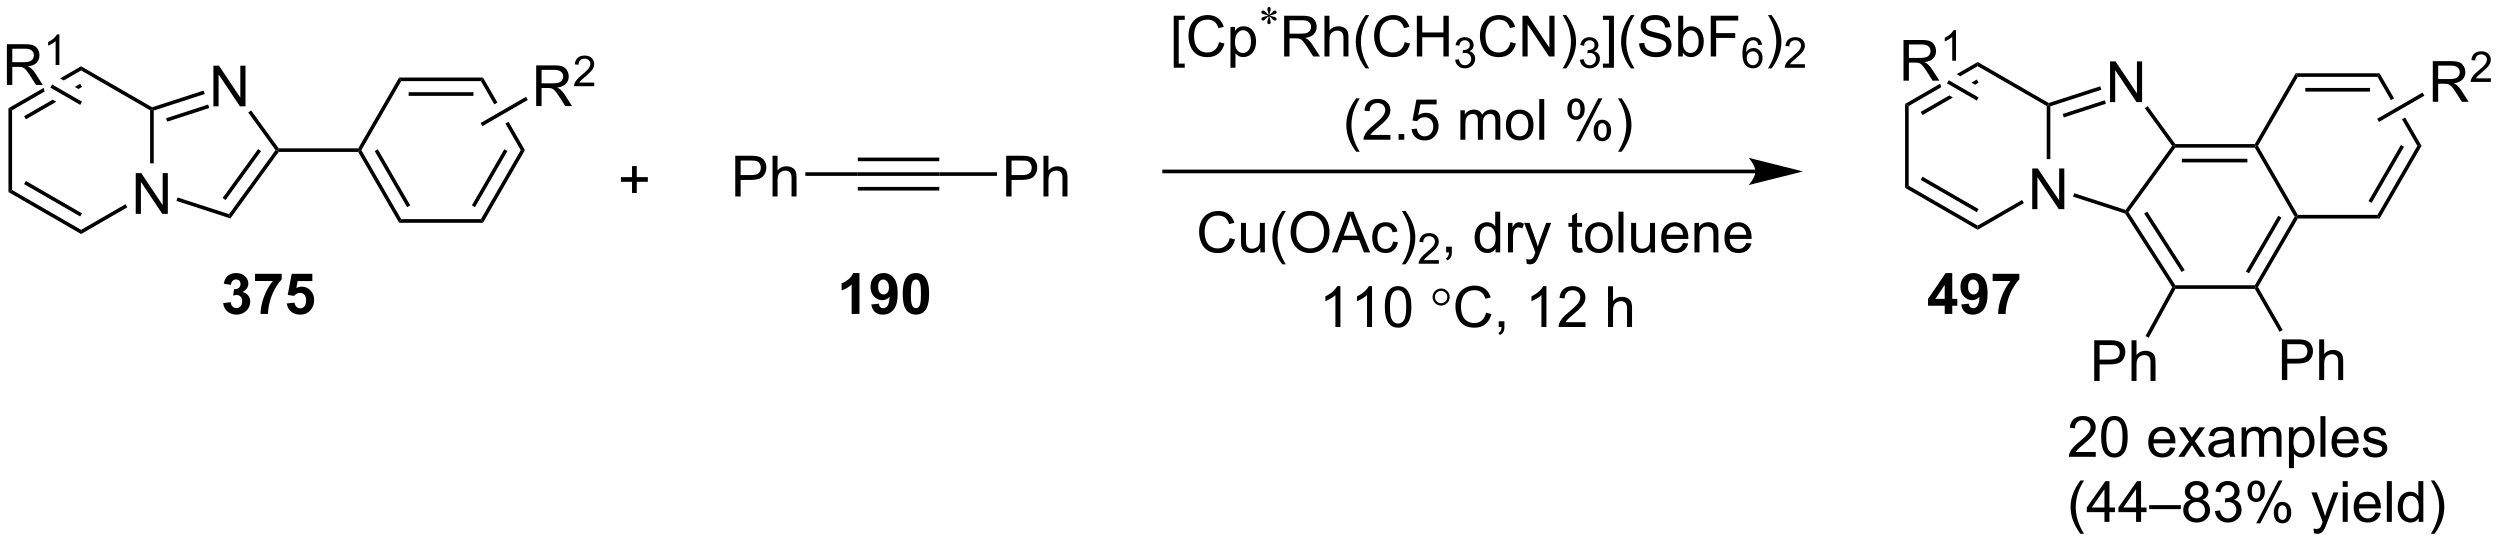 <?xml version="1.0" encoding="UTF-8"?>
<!DOCTYPE svg PUBLIC '-//W3C//DTD SVG 1.0//EN'
          'http://www.w3.org/TR/2001/REC-SVG-20010904/DTD/svg10.dtd'>
<svg stroke-dasharray="none" shape-rendering="auto" xmlns="http://www.w3.org/2000/svg" font-family="'Dialog'" text-rendering="auto" width="965" fill-opacity="1" color-interpolation="auto" color-rendering="auto" preserveAspectRatio="xMidYMid meet" font-size="12px" viewBox="0 0 965 209" fill="black" xmlns:xlink="http://www.w3.org/1999/xlink" stroke="black" image-rendering="auto" stroke-miterlimit="10" stroke-linecap="square" stroke-linejoin="miter" font-style="normal" stroke-width="1" height="209" stroke-dashoffset="0" font-weight="normal" stroke-opacity="1"
><!--Generated by the Batik Graphics2D SVG Generator--><defs id="genericDefs"
  /><g
  ><defs id="defs1"
    ><clipPath clipPathUnits="userSpaceOnUse" id="clipPath1"
      ><path d="M3.095 3.676 L364.634 3.676 L364.634 81.942 L3.095 81.942 L3.095 3.676 Z"
      /></clipPath
      ><clipPath clipPathUnits="userSpaceOnUse" id="clipPath2"
      ><path d="M17.275 125.328 L17.275 201.418 L368.762 201.418 L368.762 125.328 Z"
      /></clipPath
    ></defs
    ><g transform="scale(2.667,2.667) translate(-3.095,-3.676) matrix(1.029,0,0,1.029,-14.675,-125.236)"
    ><path d="M36.362 155.358 L36.362 149.631 L37.141 149.631 L40.149 154.126 L40.149 149.631 L40.875 149.631 L40.875 155.358 L40.097 155.358 L37.089 150.858 L37.089 155.358 L36.362 155.358 Z" stroke="none" clip-path="url(#clipPath2)"
    /></g
    ><g transform="matrix(2.743,0,0,2.743,-47.385,-343.767)"
    ><path d="M18.464 140.552 L18.974 140.846 L18.974 152.061 L18.464 152.355 Z" stroke="none" clip-path="url(#clipPath2)"
    /></g
    ><g transform="matrix(2.743,0,0,2.743,-47.385,-343.767)"
    ><path d="M18.464 152.355 L18.974 152.061 L28.686 157.668 L28.686 158.257 ZM20.663 151.233 L28.559 155.791 L28.814 155.349 L20.919 150.791 Z" stroke="none" clip-path="url(#clipPath2)"
    /></g
    ><g transform="matrix(2.743,0,0,2.743,-47.385,-343.767)"
    ><path d="M28.686 158.257 L28.686 157.668 L34.931 154.062 L35.186 154.504 Z" stroke="none" clip-path="url(#clipPath2)"
    /></g
    ><g transform="matrix(2.743,0,0,2.743,-47.385,-343.767)"
    ><path d="M38.908 148.32 L38.398 148.32 L38.398 140.846 L38.653 140.699 L38.908 140.885 Z" stroke="none" clip-path="url(#clipPath2)"
    /></g
    ><g transform="matrix(2.743,0,0,2.743,-47.385,-343.767)"
    ><path d="M38.682 140.422 L38.653 140.699 L38.398 140.846 L28.686 135.239 L28.686 134.65 Z" stroke="none" clip-path="url(#clipPath2)"
    /></g
    ><g transform="matrix(2.743,0,0,2.743,-47.385,-343.767)"
    ><path d="M28.686 134.65 L25.733 136.355 L25.733 136.355 L26.244 136.65 L26.244 136.65 L28.686 135.239 L28.686 134.65 ZM28.559 137.116 L27.805 137.551 L27.805 137.551 L28.315 137.846 L28.315 137.846 L28.814 137.558 L28.559 137.116 ZM23.415 137.694 L18.464 140.552 L18.974 140.846 L23.552 138.204 L23.552 138.204 L23.415 137.694 ZM24.687 139.351 L20.663 141.674 L20.919 142.116 L25.197 139.646 L25.197 139.646 L24.687 139.351 Z" stroke="none" clip-path="url(#clipPath2)"
    /></g
    ><g transform="matrix(2.743,0,0,2.743,-47.385,-343.767)"
    ><path d="M47.308 140.293 L47.308 134.566 L48.086 134.566 L51.094 139.061 L51.094 134.566 L51.821 134.566 L51.821 140.293 L51.042 140.293 L48.034 135.793 L48.034 140.293 L47.308 140.293 Z" stroke="none" clip-path="url(#clipPath2)"
    /></g
    ><g transform="matrix(2.743,0,0,2.743,-47.385,-343.767)"
    ><path d="M42.103 153.597 L42.261 153.112 L49.501 155.464 L49.696 156.064 Z" stroke="none" clip-path="url(#clipPath2)"
    /></g
    ><g transform="matrix(2.743,0,0,2.743,-47.385,-343.767)"
    ><path d="M49.696 156.064 L49.501 155.464 L56.048 146.454 L56.363 146.454 L56.493 146.709 ZM49.014 153.479 L54.009 146.603 L53.596 146.304 L48.601 153.179 Z" stroke="none" clip-path="url(#clipPath2)"
    /></g
    ><g transform="matrix(2.743,0,0,2.743,-47.385,-343.767)"
    ><path d="M56.493 146.198 L56.363 146.454 L56.048 146.454 L52.203 141.161 L52.615 140.861 Z" stroke="none" clip-path="url(#clipPath2)"
    /></g
    ><g transform="matrix(2.743,0,0,2.743,-47.385,-343.767)"
    ><path d="M45.925 138.068 L46.083 138.554 L38.908 140.885 L38.653 140.699 L38.682 140.422 ZM46.565 140.038 L40.646 141.962 L40.803 142.447 L46.723 140.524 Z" stroke="none" clip-path="url(#clipPath2)"
    /></g
    ><g transform="matrix(2.743,0,0,2.743,-47.385,-343.767)"
    ><path d="M56.493 146.709 L56.363 146.454 L56.493 146.198 L67.684 146.198 L67.832 146.454 L67.684 146.709 Z" stroke="none" clip-path="url(#clipPath2)"
    /></g
    ><g transform="matrix(2.743,0,0,2.743,-47.385,-343.767)"
    ><path d="M67.684 146.709 L67.832 146.454 L68.126 146.454 L73.733 156.165 L73.439 156.675 ZM70.003 146.581 L74.561 154.476 L75.003 154.221 L70.445 146.326 Z" stroke="none" clip-path="url(#clipPath2)"
    /></g
    ><g transform="matrix(2.743,0,0,2.743,-47.385,-343.767)"
    ><path d="M73.439 156.675 L73.733 156.165 L84.947 156.165 L85.242 156.675 Z" stroke="none" clip-path="url(#clipPath2)"
    /></g
    ><g transform="matrix(2.743,0,0,2.743,-47.385,-343.767)"
    ><path d="M85.242 156.675 L84.947 156.165 L90.554 146.454 L91.144 146.454 ZM84.12 154.476 L88.678 146.581 L88.236 146.326 L83.678 154.221 Z" stroke="none" clip-path="url(#clipPath2)"
    /></g
    ><g transform="matrix(2.743,0,0,2.743,-47.385,-343.767)"
    ><path d="M85.242 136.232 L84.947 136.742 L86.837 140.014 L86.837 140.014 L87.278 139.759 L87.278 139.759 L85.242 136.232 ZM88.838 142.459 L88.396 142.715 L88.396 142.715 L90.554 146.454 L91.144 146.454 L88.838 142.459 Z" stroke="none" clip-path="url(#clipPath2)"
    /></g
    ><g transform="matrix(2.743,0,0,2.743,-47.385,-343.767)"
    ><path d="M85.242 136.232 L84.947 136.742 L73.733 136.742 L73.439 136.232 ZM83.899 138.303 L74.782 138.303 L74.782 138.814 L83.899 138.814 Z" stroke="none" clip-path="url(#clipPath2)"
    /></g
    ><g transform="matrix(2.743,0,0,2.743,-47.385,-343.767)"
    ><path d="M73.439 136.232 L73.733 136.742 L68.126 146.454 L67.832 146.454 L67.684 146.198 Z" stroke="none" clip-path="url(#clipPath2)"
    /></g
    ><g transform="matrix(2.743,0,0,2.743,-47.385,-343.767)"
    ><path d="M92.728 140.253 L92.728 134.526 L95.267 134.526 Q96.032 134.526 96.431 134.68 Q96.829 134.833 97.066 135.224 Q97.306 135.615 97.306 136.089 Q97.306 136.698 96.91 137.117 Q96.517 137.534 95.691 137.646 Q95.993 137.792 96.15 137.933 Q96.48 138.237 96.777 138.693 L97.775 140.253 L96.822 140.253 L96.064 139.06 Q95.73 138.544 95.514 138.271 Q95.301 137.998 95.131 137.888 Q94.962 137.779 94.785 137.737 Q94.657 137.708 94.363 137.708 L93.486 137.708 L93.486 140.253 L92.728 140.253 ZM93.486 137.052 L95.113 137.052 Q95.634 137.052 95.926 136.946 Q96.22 136.839 96.371 136.602 Q96.525 136.365 96.525 136.089 Q96.525 135.683 96.228 135.422 Q95.933 135.159 95.298 135.159 L93.486 135.159 L93.486 137.052 Z" stroke="none" clip-path="url(#clipPath2)"
    /></g
    ><g transform="matrix(2.743,0,0,2.743,-47.385,-343.767)"
    ><path d="M100.896 136.945 L100.896 137.453 L98.056 137.453 Q98.051 137.261 98.119 137.086 Q98.226 136.797 98.465 136.515 Q98.705 136.234 99.156 135.865 Q99.855 135.291 100.101 134.955 Q100.347 134.619 100.347 134.32 Q100.347 134.007 100.123 133.793 Q99.9 133.576 99.539 133.576 Q99.158 133.576 98.93 133.804 Q98.701 134.033 98.699 134.437 L98.156 134.382 Q98.213 133.775 98.576 133.459 Q98.939 133.14 99.551 133.14 Q100.17 133.14 100.529 133.484 Q100.89 133.826 100.89 134.332 Q100.89 134.589 100.785 134.839 Q100.68 135.088 100.433 135.363 Q100.189 135.638 99.621 136.119 Q99.146 136.517 99.011 136.66 Q98.877 136.802 98.789 136.945 L100.896 136.945 Z" stroke="none" clip-path="url(#clipPath2)"
    /></g
    ><g transform="matrix(2.743,0,0,2.743,-47.385,-343.767)"
    ><path d="M85.158 143.078 L84.903 142.636 L91.291 138.948 L91.546 139.39 Z" stroke="none" clip-path="url(#clipPath2)"
    /></g
    ><g transform="matrix(2.743,0,0,2.743,-47.385,-343.767)"
    ><path d="M18.247 137.276 L18.247 131.549 L20.787 131.549 Q21.552 131.549 21.951 131.703 Q22.349 131.856 22.586 132.247 Q22.826 132.638 22.826 133.112 Q22.826 133.721 22.43 134.14 Q22.037 134.557 21.211 134.669 Q21.513 134.815 21.669 134.955 Q22 135.26 22.297 135.716 L23.294 137.276 L22.341 137.276 L21.583 136.083 Q21.25 135.567 21.034 135.294 Q20.82 135.02 20.651 134.911 Q20.482 134.802 20.305 134.76 Q20.177 134.731 19.883 134.731 L19.005 134.731 L19.005 137.276 L18.247 137.276 ZM19.005 134.075 L20.633 134.075 Q21.154 134.075 21.445 133.968 Q21.74 133.862 21.891 133.625 Q22.044 133.388 22.044 133.112 Q22.044 132.705 21.747 132.445 Q21.453 132.182 20.818 132.182 L19.005 132.182 L19.005 134.075 Z" stroke="none" clip-path="url(#clipPath2)"
    /></g
    ><g transform="matrix(2.743,0,0,2.743,-47.385,-343.767)"
    ><path d="M25.631 134.476 L25.104 134.476 L25.104 131.114 Q24.912 131.296 24.604 131.478 Q24.295 131.659 24.049 131.751 L24.049 131.241 Q24.49 131.032 24.82 130.737 Q25.152 130.44 25.291 130.163 L25.631 130.163 L25.631 134.476 Z" stroke="none" clip-path="url(#clipPath2)"
    /></g
    ><g transform="matrix(2.743,0,0,2.743,-47.385,-343.767)"
    ><path d="M28.814 139.639 L28.559 140.081 L24.36 137.657 L24.615 137.215 Z" stroke="none" clip-path="url(#clipPath2)"
    /></g
    ><g transform="matrix(2.743,0,0,2.743,-47.385,-343.767)"
    ><path d="M106.217 152.48 L106.217 150.909 L104.657 150.909 L104.657 150.253 L106.217 150.253 L106.217 148.696 L106.881 148.696 L106.881 150.253 L108.438 150.253 L108.438 150.909 L106.881 150.909 L106.881 152.48 L106.217 152.48 Z" stroke="none" clip-path="url(#clipPath2)"
    /></g
    ><g transform="matrix(2.743,0,0,2.743,-47.385,-343.767)"
    ><path d="M120.742 152.97 L120.742 147.244 L122.904 147.244 Q123.474 147.244 123.774 147.298 Q124.195 147.369 124.479 147.567 Q124.766 147.762 124.94 148.119 Q125.115 148.473 125.115 148.9 Q125.115 149.629 124.649 150.137 Q124.185 150.642 122.969 150.642 L121.5 150.642 L121.5 152.97 L120.742 152.97 ZM121.5 149.965 L122.982 149.965 Q123.716 149.965 124.024 149.692 Q124.334 149.418 124.334 148.923 Q124.334 148.564 124.151 148.309 Q123.969 148.051 123.672 147.97 Q123.482 147.918 122.966 147.918 L121.5 147.918 L121.5 149.965 ZM125.99 152.97 L125.99 147.244 L126.693 147.244 L126.693 149.298 Q127.185 148.728 127.935 148.728 Q128.396 148.728 128.735 148.91 Q129.076 149.09 129.222 149.41 Q129.367 149.731 129.367 150.34 L129.367 152.97 L128.664 152.97 L128.664 150.34 Q128.664 149.814 128.435 149.575 Q128.208 149.332 127.789 149.332 Q127.477 149.332 127.201 149.496 Q126.927 149.658 126.81 149.936 Q126.693 150.213 126.693 150.7 L126.693 152.97 L125.99 152.97 Z" stroke="none" clip-path="url(#clipPath2)"
    /></g
    ><g transform="matrix(2.743,0,0,2.743,-47.385,-343.767)"
    ><path d="M130.604 150.075 L130.604 149.565 L137.986 149.565 L137.986 150.075 Z" stroke="none" clip-path="url(#clipPath2)"
    /></g
    ><g transform="matrix(2.743,0,0,2.743,-47.385,-343.767)"
    ><path d="M137.986 150.075 L137.986 149.565 L149.455 149.565 L149.455 150.075 ZM137.986 148.011 L149.455 148.011 L149.455 147.501 L137.986 147.501 ZM137.986 152.14 L149.455 152.14 L149.455 151.63 L137.986 151.63 Z" stroke="none" clip-path="url(#clipPath2)"
    /></g
    ><g transform="matrix(2.743,0,0,2.743,-47.385,-343.767)"
    ><path d="M158.866 152.97 L158.866 147.244 L161.027 147.244 Q161.597 147.244 161.897 147.298 Q162.319 147.369 162.603 147.567 Q162.889 147.762 163.064 148.119 Q163.238 148.473 163.238 148.9 Q163.238 149.629 162.772 150.137 Q162.308 150.642 161.092 150.642 L159.624 150.642 L159.624 152.97 L158.866 152.97 ZM159.624 149.965 L161.105 149.965 Q161.84 149.965 162.147 149.692 Q162.457 149.418 162.457 148.923 Q162.457 148.564 162.275 148.309 Q162.092 148.051 161.795 147.97 Q161.605 147.918 161.09 147.918 L159.624 147.918 L159.624 149.965 ZM164.113 152.97 L164.113 147.244 L164.816 147.244 L164.816 149.298 Q165.308 148.728 166.058 148.728 Q166.519 148.728 166.858 148.91 Q167.199 149.09 167.345 149.41 Q167.491 149.731 167.491 150.34 L167.491 152.97 L166.788 152.97 L166.788 150.34 Q166.788 149.814 166.558 149.575 Q166.332 149.332 165.913 149.332 Q165.6 149.332 165.324 149.496 Q165.051 149.658 164.933 149.936 Q164.816 150.213 164.816 150.7 L164.816 152.97 L164.113 152.97 Z" stroke="none" clip-path="url(#clipPath2)"
    /></g
    ><g transform="matrix(2.743,0,0,2.743,-47.385,-343.767)"
    ><path d="M149.455 150.075 L149.455 149.565 L157.57 149.565 L157.57 150.075 Z" stroke="none" clip-path="url(#clipPath2)"
    /></g
    ><g transform="matrix(2.743,0,0,2.743,-47.385,-343.767)"
    ><path d="M264.305 149.196 L181.093 149.196 L180.838 149.196 L180.838 149.706 L181.093 149.706 L264.305 149.706 L264.56 149.706 L264.56 149.196 L264.305 149.196 ZM271.004 149.451 L263.351 147.537 C263.351 147.537 264.305 148.613 264.305 149.451 C264.305 150.288 263.351 151.364 263.351 151.364 Z" stroke="none" clip-path="url(#clipPath2)"
    /></g
    ><g transform="matrix(2.743,0,0,2.743,-47.385,-343.767)"
    ><path d="M182.445 134.858 L182.445 127.54 L183.994 127.54 L183.994 128.121 L183.148 128.121 L183.148 134.274 L183.994 134.274 L183.994 134.858 L182.445 134.858 ZM188.826 131.259 L189.584 131.449 Q189.347 132.384 188.727 132.876 Q188.107 133.366 187.214 133.366 Q186.287 133.366 185.707 132.988 Q185.128 132.61 184.824 131.897 Q184.522 131.181 184.522 130.36 Q184.522 129.464 184.863 128.8 Q185.207 128.134 185.837 127.787 Q186.467 127.441 187.225 127.441 Q188.084 127.441 188.67 127.879 Q189.256 128.316 189.488 129.11 L188.74 129.285 Q188.542 128.66 188.162 128.376 Q187.785 128.089 187.209 128.089 Q186.55 128.089 186.105 128.407 Q185.662 128.722 185.482 129.256 Q185.303 129.79 185.303 130.355 Q185.303 131.087 185.516 131.631 Q185.73 132.175 186.178 132.446 Q186.628 132.714 187.152 132.714 Q187.787 132.714 188.227 132.347 Q188.67 131.98 188.826 131.259 ZM190.429 134.858 L190.429 129.118 L191.07 129.118 L191.07 129.657 Q191.296 129.339 191.58 129.183 Q191.867 129.024 192.273 129.024 Q192.804 129.024 193.21 129.298 Q193.617 129.571 193.822 130.069 Q194.031 130.566 194.031 131.16 Q194.031 131.798 193.802 132.308 Q193.572 132.816 193.137 133.089 Q192.703 133.36 192.221 133.36 Q191.869 133.36 191.591 133.212 Q191.312 133.064 191.132 132.837 L191.132 134.858 L190.429 134.858 ZM191.065 131.214 Q191.065 132.017 191.387 132.399 Q191.713 132.782 192.174 132.782 Q192.643 132.782 192.976 132.386 Q193.312 131.988 193.312 131.157 Q193.312 130.363 192.984 129.97 Q192.658 129.574 192.205 129.574 Q191.757 129.574 191.411 129.996 Q191.065 130.415 191.065 131.214 Z" stroke="none" clip-path="url(#clipPath2)"
    /></g
    ><g transform="matrix(2.743,0,0,2.743,-47.385,-343.767)"
    ><path d="M195.797 127.408 Q195.785 127.205 195.715 127.006 Q195.615 126.719 195.615 126.611 Q195.615 126.459 195.688 126.381 Q195.76 126.301 195.865 126.301 Q195.955 126.301 196.022 126.381 Q196.09 126.459 196.09 126.605 Q196.09 126.736 196.012 126.972 Q195.936 127.209 195.918 127.408 Q196.078 127.305 196.207 127.158 Q196.406 126.927 196.502 126.873 Q196.6 126.816 196.699 126.816 Q196.797 126.816 196.861 126.883 Q196.928 126.947 196.928 127.039 Q196.928 127.146 196.83 127.232 Q196.734 127.316 196.348 127.402 Q196.123 127.451 195.973 127.515 Q196.125 127.596 196.346 127.636 Q196.699 127.701 196.809 127.799 Q196.92 127.894 196.92 128.008 Q196.92 128.095 196.854 128.16 Q196.787 128.224 196.699 128.224 Q196.611 128.224 196.504 128.164 Q196.399 128.101 196.217 127.888 Q196.096 127.744 195.918 127.619 Q195.924 127.785 195.984 127.982 Q196.09 128.328 196.09 128.453 Q196.09 128.57 196.02 128.652 Q195.949 128.732 195.871 128.732 Q195.762 128.732 195.674 128.646 Q195.613 128.586 195.613 128.451 Q195.613 128.31 195.68 128.113 Q195.748 127.914 195.766 127.84 Q195.783 127.765 195.797 127.619 Q195.625 127.732 195.496 127.873 Q195.281 128.113 195.174 128.178 Q195.098 128.224 195.016 128.224 Q194.916 128.224 194.846 128.158 Q194.775 128.09 194.775 128.008 Q194.775 127.935 194.834 127.855 Q194.895 127.773 195.016 127.721 Q195.094 127.685 195.375 127.627 Q195.557 127.59 195.731 127.515 Q195.572 127.437 195.352 127.392 Q194.992 127.316 194.906 127.256 Q194.775 127.158 194.775 127.021 Q194.775 126.941 194.84 126.877 Q194.906 126.81 194.994 126.81 Q195.092 126.81 195.199 126.873 Q195.309 126.933 195.469 127.119 Q195.631 127.305 195.797 127.408 Z" stroke="none" clip-path="url(#clipPath2)"
    /></g
    ><g transform="matrix(2.743,0,0,2.743,-47.385,-343.767)"
    ><path d="M197.98 133.267 L197.98 127.54 L200.519 127.54 Q201.285 127.54 201.683 127.694 Q202.082 127.847 202.319 128.238 Q202.558 128.629 202.558 129.102 Q202.558 129.712 202.162 130.131 Q201.769 130.548 200.944 130.66 Q201.245 130.806 201.402 130.946 Q201.732 131.251 202.029 131.707 L203.027 133.267 L202.074 133.267 L201.316 132.074 Q200.982 131.558 200.766 131.285 Q200.553 131.011 200.384 130.902 Q200.214 130.793 200.037 130.751 Q199.91 130.722 199.615 130.722 L198.738 130.722 L198.738 133.267 L197.98 133.267 ZM198.738 130.066 L200.365 130.066 Q200.886 130.066 201.178 129.959 Q201.472 129.852 201.623 129.616 Q201.777 129.379 201.777 129.102 Q201.777 128.696 201.48 128.436 Q201.186 128.173 200.55 128.173 L198.738 128.173 L198.738 130.066 ZM203.656 133.267 L203.656 127.54 L204.359 127.54 L204.359 129.595 Q204.851 129.024 205.601 129.024 Q206.062 129.024 206.4 129.207 Q206.742 129.386 206.887 129.707 Q207.033 130.027 207.033 130.636 L207.033 133.267 L206.33 133.267 L206.33 130.636 Q206.33 130.11 206.101 129.871 Q205.874 129.629 205.455 129.629 Q205.143 129.629 204.867 129.793 Q204.593 129.954 204.476 130.233 Q204.359 130.509 204.359 130.996 L204.359 133.267 L203.656 133.267 ZM209.449 134.952 Q208.865 134.217 208.462 133.233 Q208.061 132.246 208.061 131.191 Q208.061 130.261 208.363 129.41 Q208.714 128.423 209.449 127.441 L209.951 127.441 Q209.48 128.254 209.326 128.602 Q209.089 129.142 208.951 129.727 Q208.785 130.457 208.785 131.196 Q208.785 133.074 209.951 134.952 L209.449 134.952 ZM214.944 131.259 L215.701 131.449 Q215.464 132.384 214.845 132.876 Q214.225 133.366 213.332 133.366 Q212.404 133.366 211.824 132.988 Q211.245 132.61 210.941 131.897 Q210.639 131.181 210.639 130.36 Q210.639 129.464 210.98 128.8 Q211.324 128.134 211.954 127.787 Q212.584 127.441 213.342 127.441 Q214.201 127.441 214.787 127.879 Q215.373 128.316 215.605 129.11 L214.857 129.285 Q214.66 128.66 214.279 128.376 Q213.902 128.089 213.326 128.089 Q212.667 128.089 212.222 128.407 Q211.779 128.722 211.6 129.256 Q211.42 129.79 211.42 130.355 Q211.42 131.087 211.634 131.631 Q211.847 132.175 212.295 132.446 Q212.745 132.714 213.269 132.714 Q213.904 132.714 214.345 132.347 Q214.787 131.98 214.944 131.259 ZM216.658 133.267 L216.658 127.54 L217.416 127.54 L217.416 129.892 L220.393 129.892 L220.393 127.54 L221.15 127.54 L221.15 133.267 L220.393 133.267 L220.393 130.566 L217.416 130.566 L217.416 133.267 L216.658 133.267 Z" stroke="none" clip-path="url(#clipPath2)"
    /></g
    ><g transform="matrix(2.743,0,0,2.743,-47.385,-343.767)"
    ><path d="M222.047 133.732 L222.574 133.661 Q222.666 134.111 222.883 134.308 Q223.102 134.505 223.416 134.505 Q223.787 134.505 224.043 134.248 Q224.301 133.99 224.301 133.609 Q224.301 133.245 224.063 133.011 Q223.826 132.775 223.459 132.775 Q223.311 132.775 223.088 132.833 L223.147 132.37 Q223.199 132.376 223.231 132.376 Q223.568 132.376 223.838 132.201 Q224.107 132.025 224.107 131.658 Q224.107 131.369 223.91 131.179 Q223.715 130.988 223.404 130.988 Q223.096 130.988 222.891 131.181 Q222.686 131.374 222.627 131.761 L222.1 131.667 Q222.197 131.136 222.539 130.845 Q222.883 130.554 223.393 130.554 Q223.744 130.554 224.039 130.704 Q224.336 130.855 224.492 131.117 Q224.649 131.376 224.649 131.669 Q224.649 131.949 224.498 132.177 Q224.35 132.406 224.057 132.54 Q224.438 132.628 224.649 132.906 Q224.859 133.181 224.859 133.597 Q224.859 134.16 224.449 134.552 Q224.039 134.943 223.412 134.943 Q222.848 134.943 222.473 134.607 Q222.1 134.269 222.047 133.732 Z" stroke="none" clip-path="url(#clipPath2)"
    /></g
    ><g transform="matrix(2.743,0,0,2.743,-47.385,-343.767)"
    ><path d="M229.835 131.259 L230.593 131.449 Q230.356 132.384 229.736 132.876 Q229.116 133.366 228.223 133.366 Q227.296 133.366 226.715 132.988 Q226.137 132.61 225.832 131.897 Q225.53 131.181 225.53 130.36 Q225.53 129.464 225.871 128.8 Q226.215 128.134 226.845 127.787 Q227.476 127.441 228.233 127.441 Q229.093 127.441 229.679 127.879 Q230.265 128.316 230.496 129.11 L229.749 129.285 Q229.551 128.66 229.171 128.376 Q228.793 128.089 228.218 128.089 Q227.559 128.089 227.114 128.407 Q226.671 128.722 226.491 129.256 Q226.312 129.79 226.312 130.355 Q226.312 131.087 226.525 131.631 Q226.739 132.175 227.187 132.446 Q227.637 132.714 228.161 132.714 Q228.796 132.714 229.236 132.347 Q229.679 131.98 229.835 131.259 ZM231.519 133.267 L231.519 127.54 L232.297 127.54 L235.305 132.035 L235.305 127.54 L236.032 127.54 L236.032 133.267 L235.253 133.267 L232.245 128.767 L232.245 133.267 L231.519 133.267 ZM237.676 134.952 L237.171 134.952 Q238.34 133.074 238.34 131.196 Q238.34 130.462 238.171 129.738 Q238.038 129.152 237.801 128.613 Q237.648 128.261 237.171 127.441 L237.676 127.441 Q238.411 128.423 238.762 129.41 Q239.062 130.261 239.062 131.191 Q239.062 132.246 238.658 133.233 Q238.254 134.217 237.676 134.952 Z" stroke="none" clip-path="url(#clipPath2)"
    /></g
    ><g transform="matrix(2.743,0,0,2.743,-47.385,-343.767)"
    ><path d="M239.603 133.732 L240.13 133.661 Q240.222 134.111 240.439 134.308 Q240.657 134.505 240.972 134.505 Q241.343 134.505 241.599 134.248 Q241.857 133.99 241.857 133.609 Q241.857 133.245 241.618 133.011 Q241.382 132.775 241.015 132.775 Q240.866 132.775 240.644 132.833 L240.702 132.37 Q240.755 132.376 240.786 132.376 Q241.124 132.376 241.394 132.201 Q241.663 132.025 241.663 131.658 Q241.663 131.369 241.466 131.179 Q241.271 130.988 240.96 130.988 Q240.651 130.988 240.446 131.181 Q240.241 131.374 240.183 131.761 L239.655 131.667 Q239.753 131.136 240.095 130.845 Q240.439 130.554 240.948 130.554 Q241.3 130.554 241.595 130.704 Q241.892 130.855 242.048 131.117 Q242.204 131.376 242.204 131.669 Q242.204 131.949 242.054 132.177 Q241.905 132.406 241.612 132.54 Q241.993 132.628 242.204 132.906 Q242.415 133.181 242.415 133.597 Q242.415 134.16 242.005 134.552 Q241.595 134.943 240.968 134.943 Q240.403 134.943 240.028 134.607 Q239.655 134.269 239.603 133.732 Z" stroke="none" clip-path="url(#clipPath2)"
    /></g
    ><g transform="matrix(2.743,0,0,2.743,-47.385,-343.767)"
    ><path d="M244.391 134.858 L242.841 134.858 L242.841 134.274 L243.688 134.274 L243.688 128.121 L242.841 128.121 L242.841 127.54 L244.391 127.54 L244.391 134.858 ZM246.783 134.952 Q246.199 134.217 245.796 133.233 Q245.395 132.246 245.395 131.191 Q245.395 130.261 245.697 129.41 Q246.048 128.423 246.783 127.441 L247.285 127.441 Q246.814 128.254 246.66 128.602 Q246.423 129.142 246.285 129.727 Q246.119 130.457 246.119 131.196 Q246.119 133.074 247.285 134.952 L246.783 134.952 ZM247.934 131.425 L248.65 131.363 Q248.699 131.793 248.884 132.069 Q249.072 132.345 249.462 132.514 Q249.853 132.683 250.34 132.683 Q250.775 132.683 251.106 132.556 Q251.439 132.425 251.6 132.202 Q251.762 131.977 251.762 131.712 Q251.762 131.441 251.606 131.241 Q251.449 131.04 251.09 130.902 Q250.861 130.814 250.072 130.623 Q249.283 130.433 248.965 130.267 Q248.556 130.05 248.353 129.733 Q248.153 129.415 248.153 129.019 Q248.153 128.587 248.397 128.209 Q248.645 127.832 249.116 127.636 Q249.59 127.441 250.168 127.441 Q250.806 127.441 251.291 127.647 Q251.778 127.853 252.038 128.251 Q252.301 128.649 252.322 129.152 L251.595 129.207 Q251.535 128.665 251.197 128.389 Q250.861 128.11 250.199 128.11 Q249.512 128.11 249.197 128.363 Q248.884 128.613 248.884 128.97 Q248.884 129.277 249.106 129.477 Q249.324 129.675 250.249 129.886 Q251.173 130.095 251.517 130.251 Q252.017 130.48 252.254 130.834 Q252.494 131.189 252.494 131.649 Q252.494 132.105 252.231 132.511 Q251.97 132.915 251.478 133.142 Q250.988 133.366 250.376 133.366 Q249.598 133.366 249.072 133.139 Q248.548 132.91 248.249 132.457 Q247.949 132.001 247.934 131.425 ZM254.087 133.267 L253.434 133.267 L253.434 127.54 L254.137 127.54 L254.137 129.582 Q254.582 129.024 255.275 129.024 Q255.658 129.024 255.999 129.178 Q256.34 129.332 256.561 129.613 Q256.783 129.892 256.908 130.287 Q257.033 130.681 257.033 131.129 Q257.033 132.196 256.504 132.78 Q255.978 133.36 255.238 133.36 Q254.504 133.36 254.087 132.746 L254.087 133.267 ZM254.079 131.16 Q254.079 131.907 254.283 132.238 Q254.613 132.782 255.181 132.782 Q255.642 132.782 255.978 132.381 Q256.314 131.98 256.314 131.189 Q256.314 130.376 255.991 129.991 Q255.668 129.602 255.212 129.602 Q254.751 129.602 254.416 130.004 Q254.079 130.402 254.079 131.16 ZM258.016 133.267 L258.016 127.54 L261.88 127.54 L261.88 128.214 L258.774 128.214 L258.774 129.988 L261.461 129.988 L261.461 130.665 L258.774 130.665 L258.774 133.267 L258.016 133.267 Z" stroke="none" clip-path="url(#clipPath2)"
    /></g
    ><g transform="matrix(2.743,0,0,2.743,-47.385,-343.767)"
    ><path d="M265.233 131.623 L264.707 131.663 Q264.637 131.353 264.508 131.212 Q264.295 130.988 263.981 130.988 Q263.729 130.988 263.539 131.128 Q263.289 131.31 263.145 131.66 Q263.002 132.007 262.996 132.652 Q263.188 132.361 263.463 132.22 Q263.738 132.079 264.039 132.079 Q264.567 132.079 264.938 132.468 Q265.309 132.857 265.309 133.472 Q265.309 133.876 265.133 134.224 Q264.959 134.57 264.654 134.755 Q264.35 134.941 263.963 134.941 Q263.305 134.941 262.889 134.456 Q262.473 133.97 262.473 132.857 Q262.473 131.611 262.932 131.046 Q263.334 130.554 264.014 130.554 Q264.52 130.554 264.844 130.839 Q265.168 131.123 265.233 131.623 ZM263.078 133.474 Q263.078 133.748 263.193 133.998 Q263.311 134.245 263.518 134.376 Q263.727 134.505 263.955 134.505 Q264.289 134.505 264.529 134.236 Q264.77 133.966 264.77 133.503 Q264.77 133.058 264.531 132.802 Q264.295 132.546 263.934 132.546 Q263.576 132.546 263.326 132.802 Q263.078 133.058 263.078 133.474 Z" stroke="none" clip-path="url(#clipPath2)"
    /></g
    ><g transform="matrix(2.743,0,0,2.743,-47.385,-343.767)"
    ><path d="M266.573 134.952 L266.067 134.952 Q267.237 133.074 267.237 131.196 Q267.237 130.462 267.067 129.738 Q266.935 129.152 266.698 128.613 Q266.544 128.261 266.067 127.441 L266.573 127.441 Q267.307 128.423 267.659 129.41 Q267.958 130.261 267.958 131.191 Q267.958 132.246 267.554 133.233 Q267.151 134.217 266.573 134.952 Z" stroke="none" clip-path="url(#clipPath2)"
    /></g
    ><g transform="matrix(2.743,0,0,2.743,-47.385,-343.767)"
    ><path d="M271.269 134.359 L271.269 134.867 L268.429 134.867 Q268.423 134.675 268.491 134.499 Q268.599 134.21 268.837 133.929 Q269.077 133.648 269.528 133.279 Q270.228 132.704 270.474 132.369 Q270.72 132.033 270.72 131.734 Q270.72 131.421 270.495 131.206 Q270.273 130.99 269.911 130.99 Q269.53 130.99 269.302 131.218 Q269.073 131.447 269.071 131.851 L268.528 131.796 Q268.585 131.189 268.948 130.873 Q269.312 130.554 269.923 130.554 Q270.542 130.554 270.901 130.898 Q271.263 131.24 271.263 131.745 Q271.263 132.003 271.157 132.253 Q271.052 132.501 270.806 132.777 Q270.562 133.052 269.993 133.533 Q269.519 133.931 269.384 134.074 Q269.249 134.216 269.161 134.359 L271.269 134.359 Z" stroke="none" clip-path="url(#clipPath2)"
    /></g
    ><g transform="matrix(2.743,0,0,2.743,-47.385,-343.767)"
    ><path d="M208.118 146.677 Q207.535 145.942 207.131 144.958 Q206.73 143.971 206.73 142.916 Q206.73 141.986 207.032 141.135 Q207.384 140.148 208.118 139.166 L208.621 139.166 Q208.149 139.979 207.996 140.327 Q207.759 140.867 207.621 141.452 Q207.454 142.182 207.454 142.921 Q207.454 144.799 208.621 146.677 L208.118 146.677 ZM212.938 144.315 L212.938 144.992 L209.152 144.992 Q209.144 144.736 209.235 144.502 Q209.379 144.117 209.696 143.742 Q210.017 143.367 210.618 142.874 Q211.55 142.109 211.879 141.661 Q212.207 141.213 212.207 140.815 Q212.207 140.398 211.907 140.111 Q211.61 139.822 211.129 139.822 Q210.621 139.822 210.316 140.127 Q210.011 140.432 210.009 140.971 L209.285 140.898 Q209.36 140.088 209.845 139.666 Q210.329 139.242 211.144 139.242 Q211.97 139.242 212.449 139.7 Q212.931 140.156 212.931 140.83 Q212.931 141.174 212.79 141.507 Q212.649 141.838 212.321 142.205 Q211.996 142.572 211.238 143.213 Q210.605 143.744 210.425 143.934 Q210.246 144.124 210.129 144.315 L212.938 144.315 ZM214.085 144.992 L214.085 144.19 L214.888 144.19 L214.888 144.992 L214.085 144.992 ZM215.915 143.492 L216.652 143.429 Q216.735 143.968 217.032 144.239 Q217.332 144.51 217.754 144.51 Q218.261 144.51 218.613 144.127 Q218.964 143.744 218.964 143.111 Q218.964 142.51 218.626 142.163 Q218.29 141.815 217.743 141.815 Q217.402 141.815 217.129 141.971 Q216.855 142.124 216.699 142.369 L216.04 142.283 L216.595 139.343 L219.441 139.343 L219.441 140.015 L217.157 140.015 L216.847 141.554 Q217.363 141.195 217.931 141.195 Q218.681 141.195 219.196 141.715 Q219.712 142.234 219.712 143.049 Q219.712 143.827 219.259 144.393 Q218.707 145.09 217.754 145.09 Q216.972 145.09 216.477 144.653 Q215.985 144.213 215.915 143.492 ZM222.782 144.992 L222.782 140.843 L223.41 140.843 L223.41 141.424 Q223.605 141.119 223.928 140.934 Q224.254 140.749 224.668 140.749 Q225.129 140.749 225.423 140.942 Q225.72 141.132 225.839 141.476 Q226.332 140.749 227.121 140.749 Q227.738 140.749 228.069 141.09 Q228.402 141.432 228.402 142.143 L228.402 144.992 L227.704 144.992 L227.704 142.377 Q227.704 141.955 227.634 141.77 Q227.566 141.585 227.386 141.473 Q227.207 141.359 226.964 141.359 Q226.527 141.359 226.238 141.65 Q225.949 141.94 225.949 142.58 L225.949 144.992 L225.246 144.992 L225.246 142.296 Q225.246 141.827 225.074 141.593 Q224.902 141.359 224.511 141.359 Q224.214 141.359 223.962 141.515 Q223.712 141.671 223.597 141.973 Q223.485 142.273 223.485 142.838 L223.485 144.992 L222.782 144.992 ZM229.183 142.916 Q229.183 141.765 229.824 141.21 Q230.36 140.749 231.129 140.749 Q231.985 140.749 232.527 141.309 Q233.071 141.869 233.071 142.859 Q233.071 143.658 232.829 144.119 Q232.589 144.577 232.131 144.833 Q231.673 145.085 231.129 145.085 Q230.259 145.085 229.72 144.528 Q229.183 143.968 229.183 142.916 ZM229.907 142.916 Q229.907 143.713 230.254 144.111 Q230.602 144.507 231.129 144.507 Q231.652 144.507 231.998 144.109 Q232.347 143.71 232.347 142.893 Q232.347 142.124 231.998 141.729 Q231.649 141.33 231.129 141.33 Q230.602 141.33 230.254 141.726 Q229.907 142.119 229.907 142.916 ZM233.88 144.992 L233.88 139.265 L234.583 139.265 L234.583 144.992 L233.88 144.992 ZM237.833 140.64 Q237.833 140.025 238.14 139.596 Q238.45 139.166 239.036 139.166 Q239.575 139.166 239.927 139.552 Q240.281 139.937 240.281 140.682 Q240.281 141.408 239.924 141.802 Q239.567 142.195 239.044 142.195 Q238.523 142.195 238.177 141.809 Q237.833 141.421 237.833 140.64 ZM239.054 139.65 Q238.794 139.65 238.619 139.877 Q238.445 140.104 238.445 140.71 Q238.445 141.26 238.619 141.486 Q238.797 141.71 239.054 141.71 Q239.32 141.71 239.494 141.484 Q239.669 141.257 239.669 140.656 Q239.669 140.101 239.492 139.877 Q239.317 139.65 239.054 139.65 ZM239.06 145.202 L242.192 139.166 L242.763 139.166 L239.64 145.202 L239.06 145.202 ZM241.536 143.648 Q241.536 143.031 241.843 142.604 Q242.153 142.174 242.742 142.174 Q243.281 142.174 243.635 142.559 Q243.989 142.945 243.989 143.69 Q243.989 144.416 243.63 144.809 Q243.273 145.202 242.747 145.202 Q242.226 145.202 241.88 144.815 Q241.536 144.424 241.536 143.648 ZM242.763 142.658 Q242.497 142.658 242.322 142.885 Q242.148 143.111 242.148 143.718 Q242.148 144.265 242.322 144.492 Q242.5 144.718 242.757 144.718 Q243.028 144.718 243.2 144.492 Q243.375 144.265 243.375 143.663 Q243.375 143.109 243.197 142.885 Q243.023 142.658 242.763 142.658 ZM245.47 146.677 L244.964 146.677 Q246.134 144.799 246.134 142.921 Q246.134 142.187 245.964 141.463 Q245.832 140.877 245.595 140.338 Q245.441 139.986 244.964 139.166 L245.47 139.166 Q246.204 140.148 246.556 141.135 Q246.855 141.986 246.855 142.916 Q246.855 143.971 246.451 144.958 Q246.048 145.942 245.47 146.677 Z" stroke="none" clip-path="url(#clipPath2)"
    /></g
    ><g transform="matrix(2.743,0,0,2.743,-47.385,-343.767)"
    ><path d="M190.32 158.832 L191.077 159.022 Q190.84 159.957 190.221 160.449 Q189.601 160.938 188.708 160.938 Q187.78 160.938 187.2 160.561 Q186.622 160.183 186.317 159.47 Q186.015 158.754 186.015 157.933 Q186.015 157.037 186.356 156.373 Q186.7 155.707 187.33 155.36 Q187.96 155.014 188.718 155.014 Q189.577 155.014 190.163 155.451 Q190.749 155.889 190.981 156.683 L190.234 156.858 Q190.036 156.233 189.655 155.949 Q189.278 155.662 188.702 155.662 Q188.043 155.662 187.598 155.98 Q187.155 156.295 186.976 156.829 Q186.796 157.363 186.796 157.928 Q186.796 158.66 187.01 159.204 Q187.223 159.748 187.671 160.019 Q188.122 160.287 188.645 160.287 Q189.28 160.287 189.721 159.92 Q190.163 159.553 190.32 158.832 ZM194.641 160.839 L194.641 160.23 Q194.157 160.933 193.323 160.933 Q192.956 160.933 192.638 160.792 Q192.321 160.652 192.165 160.438 Q192.011 160.225 191.948 159.917 Q191.907 159.709 191.907 159.261 L191.907 156.691 L192.61 156.691 L192.61 158.99 Q192.61 159.542 192.652 159.733 Q192.719 160.011 192.933 160.17 Q193.149 160.326 193.464 160.326 Q193.782 160.326 194.058 160.165 Q194.336 160.004 194.451 159.725 Q194.566 159.444 194.566 158.912 L194.566 156.691 L195.269 156.691 L195.269 160.839 L194.641 160.839 ZM197.715 162.524 Q197.132 161.79 196.728 160.805 Q196.327 159.819 196.327 158.764 Q196.327 157.834 196.629 156.983 Q196.981 155.996 197.715 155.014 L198.218 155.014 Q197.747 155.826 197.593 156.175 Q197.356 156.714 197.218 157.3 Q197.051 158.03 197.051 158.769 Q197.051 160.647 198.218 162.524 L197.715 162.524 ZM198.895 158.05 Q198.895 156.623 199.661 155.819 Q200.426 155.011 201.637 155.011 Q202.429 155.011 203.064 155.392 Q203.702 155.769 204.036 156.446 Q204.372 157.123 204.372 157.983 Q204.372 158.855 204.02 159.542 Q203.668 160.23 203.023 160.584 Q202.379 160.938 201.632 160.938 Q200.825 160.938 200.187 160.548 Q199.551 160.155 199.223 159.48 Q198.895 158.803 198.895 158.05 ZM199.676 158.061 Q199.676 159.097 200.231 159.694 Q200.788 160.287 201.629 160.287 Q202.484 160.287 203.036 159.686 Q203.59 159.084 203.59 157.98 Q203.59 157.28 203.353 156.759 Q203.116 156.238 202.661 155.951 Q202.208 155.662 201.64 155.662 Q200.835 155.662 200.254 156.217 Q199.676 156.769 199.676 158.061 ZM204.717 160.839 L206.917 155.113 L207.735 155.113 L210.079 160.839 L209.214 160.839 L208.547 159.105 L206.152 159.105 L205.524 160.839 L204.717 160.839 ZM206.37 158.488 L208.313 158.488 L207.714 156.902 Q207.441 156.178 207.308 155.714 Q207.198 156.264 207 156.808 L206.37 158.488 ZM213.3 159.319 L213.993 159.41 Q213.878 160.123 213.412 160.53 Q212.946 160.933 212.266 160.933 Q211.415 160.933 210.896 160.376 Q210.378 159.819 210.378 158.78 Q210.378 158.108 210.6 157.605 Q210.823 157.1 211.279 156.85 Q211.735 156.597 212.269 156.597 Q212.946 156.597 213.375 156.938 Q213.805 157.28 213.925 157.91 L213.243 158.014 Q213.144 157.597 212.896 157.386 Q212.649 157.175 212.297 157.175 Q211.766 157.175 211.433 157.555 Q211.102 157.936 211.102 158.761 Q211.102 159.597 211.422 159.977 Q211.743 160.355 212.258 160.355 Q212.672 160.355 212.948 160.102 Q213.227 159.847 213.3 159.319 ZM215.055 162.524 L214.55 162.524 Q215.719 160.647 215.719 158.769 Q215.719 158.035 215.55 157.311 Q215.417 156.725 215.18 156.186 Q215.027 155.834 214.55 155.014 L215.055 155.014 Q215.79 155.996 216.141 156.983 Q216.441 157.834 216.441 158.764 Q216.441 159.819 216.037 160.805 Q215.633 161.79 215.055 162.524 Z" stroke="none" clip-path="url(#clipPath2)"
    /></g
    ><g transform="matrix(2.743,0,0,2.743,-47.385,-343.767)"
    ><path d="M219.751 161.932 L219.751 162.439 L216.911 162.439 Q216.905 162.248 216.974 162.072 Q217.081 161.783 217.32 161.502 Q217.56 161.221 218.011 160.851 Q218.71 160.277 218.956 159.941 Q219.202 159.605 219.202 159.307 Q219.202 158.994 218.978 158.779 Q218.755 158.562 218.394 158.562 Q218.013 158.562 217.784 158.791 Q217.556 159.019 217.554 159.424 L217.011 159.369 Q217.068 158.762 217.431 158.445 Q217.794 158.127 218.405 158.127 Q219.025 158.127 219.384 158.471 Q219.745 158.812 219.745 159.318 Q219.745 159.576 219.64 159.826 Q219.534 160.074 219.288 160.35 Q219.044 160.625 218.476 161.105 Q218.001 161.504 217.866 161.646 Q217.732 161.789 217.644 161.932 L219.751 161.932 Z" stroke="none" clip-path="url(#clipPath2)"
    /></g
    ><g transform="matrix(2.743,0,0,2.743,-47.385,-343.767)"
    ><path d="M220.778 160.839 L220.778 160.037 L221.58 160.037 L221.58 160.839 Q221.58 161.282 221.423 161.553 Q221.267 161.824 220.926 161.972 L220.731 161.673 Q220.955 161.574 221.059 161.384 Q221.166 161.196 221.176 160.839 L220.778 160.839 ZM227.731 160.839 L227.731 160.316 Q227.337 160.933 226.572 160.933 Q226.074 160.933 225.658 160.66 Q225.244 160.386 225.014 159.897 Q224.785 159.405 224.785 158.769 Q224.785 158.147 224.991 157.642 Q225.199 157.136 225.613 156.868 Q226.028 156.597 226.541 156.597 Q226.916 156.597 227.207 156.756 Q227.501 156.912 227.684 157.167 L227.684 155.113 L228.384 155.113 L228.384 160.839 L227.731 160.839 ZM225.509 158.769 Q225.509 159.566 225.845 159.962 Q226.181 160.355 226.637 160.355 Q227.098 160.355 227.421 159.977 Q227.744 159.6 227.744 158.826 Q227.744 157.975 227.416 157.576 Q227.087 157.178 226.606 157.178 Q226.137 157.178 225.822 157.561 Q225.509 157.944 225.509 158.769 ZM229.482 160.839 L229.482 156.691 L230.115 156.691 L230.115 157.319 Q230.357 156.879 230.56 156.738 Q230.766 156.597 231.013 156.597 Q231.367 156.597 231.735 156.824 L231.492 157.475 Q231.235 157.324 230.977 157.324 Q230.748 157.324 230.563 157.462 Q230.38 157.6 230.302 157.847 Q230.185 158.222 230.185 158.667 L230.185 160.839 L229.482 160.839 ZM232.123 162.438 L232.044 161.777 Q232.274 161.839 232.446 161.839 Q232.68 161.839 232.821 161.761 Q232.961 161.683 233.052 161.542 Q233.117 161.438 233.266 161.019 Q233.287 160.962 233.328 160.847 L231.755 156.691 L232.513 156.691 L233.375 159.092 Q233.544 159.55 233.677 160.053 Q233.797 159.569 233.966 159.108 L234.852 156.691 L235.555 156.691 L233.977 160.91 Q233.724 161.595 233.583 161.852 Q233.396 162.199 233.154 162.36 Q232.912 162.524 232.576 162.524 Q232.373 162.524 232.123 162.438 ZM239.91 160.209 L240.012 160.832 Q239.715 160.894 239.481 160.894 Q239.098 160.894 238.887 160.774 Q238.676 160.652 238.59 160.454 Q238.504 160.256 238.504 159.623 L238.504 157.238 L237.988 157.238 L237.988 156.691 L238.504 156.691 L238.504 155.662 L239.205 155.24 L239.205 156.691 L239.91 156.691 L239.91 157.238 L239.205 157.238 L239.205 159.662 Q239.205 159.964 239.241 160.05 Q239.278 160.136 239.361 160.188 Q239.447 160.238 239.603 160.238 Q239.72 160.238 239.91 160.209 ZM240.336 158.764 Q240.336 157.613 240.977 157.058 Q241.513 156.597 242.281 156.597 Q243.138 156.597 243.68 157.157 Q244.224 157.717 244.224 158.707 Q244.224 159.506 243.982 159.967 Q243.742 160.425 243.284 160.68 Q242.826 160.933 242.281 160.933 Q241.412 160.933 240.873 160.376 Q240.336 159.816 240.336 158.764 ZM241.06 158.764 Q241.06 159.561 241.406 159.959 Q241.755 160.355 242.281 160.355 Q242.805 160.355 243.151 159.957 Q243.5 159.558 243.5 158.74 Q243.5 157.972 243.151 157.576 Q242.802 157.178 242.281 157.178 Q241.755 157.178 241.406 157.574 Q241.06 157.967 241.06 158.764 ZM245.033 160.839 L245.033 155.113 L245.736 155.113 L245.736 160.839 L245.033 160.839 ZM249.544 160.839 L249.544 160.23 Q249.06 160.933 248.227 160.933 Q247.86 160.933 247.542 160.792 Q247.224 160.652 247.068 160.438 Q246.914 160.225 246.852 159.917 Q246.81 159.709 246.81 159.261 L246.81 156.691 L247.513 156.691 L247.513 158.99 Q247.513 159.542 247.555 159.733 Q247.623 160.011 247.836 160.17 Q248.052 160.326 248.367 160.326 Q248.685 160.326 248.961 160.165 Q249.24 160.004 249.354 159.725 Q249.469 159.444 249.469 158.912 L249.469 156.691 L250.172 156.691 L250.172 160.839 L249.544 160.839 ZM254.113 159.504 L254.84 159.592 Q254.668 160.23 254.202 160.582 Q253.738 160.933 253.017 160.933 Q252.106 160.933 251.572 160.373 Q251.041 159.811 251.041 158.8 Q251.041 157.754 251.58 157.175 Q252.119 156.597 252.978 156.597 Q253.809 156.597 254.335 157.165 Q254.863 157.73 254.863 158.756 Q254.863 158.819 254.861 158.944 L251.767 158.944 Q251.806 159.629 252.153 159.993 Q252.501 160.355 253.02 160.355 Q253.408 160.355 253.681 160.152 Q253.955 159.949 254.113 159.504 ZM251.806 158.365 L254.121 158.365 Q254.074 157.842 253.856 157.582 Q253.52 157.175 252.986 157.175 Q252.501 157.175 252.171 157.501 Q251.84 157.824 251.806 158.365 ZM255.724 160.839 L255.724 156.691 L256.357 156.691 L256.357 157.28 Q256.813 156.597 257.677 156.597 Q258.052 156.597 258.365 156.733 Q258.68 156.865 258.836 157.084 Q258.992 157.303 259.055 157.605 Q259.094 157.8 259.094 158.287 L259.094 160.839 L258.391 160.839 L258.391 158.316 Q258.391 157.886 258.308 157.673 Q258.227 157.459 258.018 157.334 Q257.81 157.207 257.529 157.207 Q257.078 157.207 256.753 157.493 Q256.427 157.777 256.427 158.574 L256.427 160.839 L255.724 160.839 ZM263.012 159.504 L263.738 159.592 Q263.567 160.23 263.1 160.582 Q262.637 160.933 261.916 160.933 Q261.004 160.933 260.47 160.373 Q259.939 159.811 259.939 158.8 Q259.939 157.754 260.478 157.175 Q261.017 156.597 261.877 156.597 Q262.707 156.597 263.233 157.165 Q263.762 157.73 263.762 158.756 Q263.762 158.819 263.759 158.944 L260.666 158.944 Q260.705 159.629 261.051 159.993 Q261.4 160.355 261.918 160.355 Q262.306 160.355 262.58 160.152 Q262.853 159.949 263.012 159.504 ZM260.705 158.365 L263.02 158.365 Q262.973 157.842 262.754 157.582 Q262.418 157.175 261.884 157.175 Q261.4 157.175 261.069 157.501 Q260.738 157.824 260.705 158.365 Z" stroke="none" clip-path="url(#clipPath2)"
    /></g
    ><g transform="matrix(2.743,0,0,2.743,-47.385,-343.767)"
    ><path d="M205.899 171.339 L205.196 171.339 L205.196 166.858 Q204.941 167.1 204.53 167.342 Q204.118 167.584 203.79 167.707 L203.79 167.027 Q204.379 166.748 204.819 166.355 Q205.261 165.959 205.446 165.589 L205.899 165.589 L205.899 171.339 ZM210.349 171.339 L209.646 171.339 L209.646 166.858 Q209.39 167.1 208.979 167.342 Q208.567 167.584 208.239 167.707 L208.239 167.027 Q208.828 166.748 209.268 166.355 Q209.711 165.959 209.896 165.589 L210.349 165.589 L210.349 171.339 ZM212.149 168.514 Q212.149 167.498 212.358 166.881 Q212.566 166.261 212.978 165.925 Q213.392 165.589 214.017 165.589 Q214.478 165.589 214.824 165.774 Q215.173 165.959 215.399 166.311 Q215.626 166.66 215.754 167.162 Q215.884 167.662 215.884 168.514 Q215.884 169.522 215.675 170.142 Q215.47 170.761 215.056 171.1 Q214.644 171.438 214.017 171.438 Q213.189 171.438 212.715 170.842 Q212.149 170.129 212.149 168.514 ZM212.871 168.514 Q212.871 169.925 213.202 170.392 Q213.532 170.858 214.017 170.858 Q214.501 170.858 214.829 170.389 Q215.16 169.92 215.16 168.514 Q215.16 167.1 214.829 166.636 Q214.501 166.17 214.009 166.17 Q213.524 166.17 213.235 166.582 Q212.871 167.105 212.871 168.514 Z" stroke="none" clip-path="url(#clipPath2)"
    /></g
    ><g transform="matrix(2.743,0,0,2.743,-47.385,-343.767)"
    ><path d="M220.071 165.925 Q220.574 165.925 220.923 166.277 Q221.274 166.629 221.274 167.129 Q221.274 167.623 220.923 167.975 Q220.571 168.326 220.071 168.326 Q219.574 168.326 219.222 167.975 Q218.871 167.623 218.871 167.129 Q218.871 166.629 219.22 166.277 Q219.571 165.925 220.071 165.925 ZM220.071 166.254 Q219.707 166.254 219.452 166.509 Q219.199 166.761 219.199 167.123 Q219.199 167.483 219.452 167.74 Q219.707 167.996 220.071 167.996 Q220.431 167.996 220.686 167.74 Q220.941 167.483 220.941 167.123 Q220.941 166.761 220.686 166.509 Q220.433 166.254 220.071 166.254 Z" stroke="none" clip-path="url(#clipPath2)"
    /></g
    ><g transform="matrix(2.743,0,0,2.743,-47.385,-343.767)"
    ><path d="M226.39 169.332 L227.148 169.522 Q226.911 170.457 226.291 170.949 Q225.672 171.438 224.778 171.438 Q223.851 171.438 223.27 171.061 Q222.692 170.683 222.388 169.97 Q222.086 169.254 222.086 168.433 Q222.086 167.537 222.427 166.873 Q222.77 166.207 223.401 165.86 Q224.031 165.514 224.789 165.514 Q225.648 165.514 226.234 165.951 Q226.82 166.389 227.052 167.183 L226.304 167.358 Q226.107 166.733 225.726 166.449 Q225.349 166.162 224.773 166.162 Q224.114 166.162 223.669 166.48 Q223.226 166.795 223.047 167.329 Q222.867 167.863 222.867 168.428 Q222.867 169.16 223.08 169.704 Q223.294 170.248 223.742 170.519 Q224.192 170.787 224.716 170.787 Q225.351 170.787 225.791 170.42 Q226.234 170.053 226.39 169.332 ZM228.175 171.339 L228.175 170.537 L228.978 170.537 L228.978 171.339 Q228.978 171.782 228.821 172.053 Q228.665 172.324 228.324 172.472 L228.129 172.173 Q228.353 172.074 228.457 171.884 Q228.564 171.696 228.574 171.339 L228.175 171.339 ZM234.892 171.339 L234.189 171.339 L234.189 166.858 Q233.933 167.1 233.522 167.342 Q233.11 167.584 232.782 167.707 L232.782 167.027 Q233.371 166.748 233.811 166.355 Q234.254 165.959 234.439 165.589 L234.892 165.589 L234.892 171.339 ZM240.388 170.662 L240.388 171.339 L236.601 171.339 Q236.593 171.084 236.685 170.85 Q236.828 170.464 237.145 170.089 Q237.466 169.714 238.067 169.222 Q239 168.457 239.328 168.009 Q239.656 167.561 239.656 167.162 Q239.656 166.746 239.357 166.459 Q239.06 166.17 238.578 166.17 Q238.07 166.17 237.765 166.475 Q237.461 166.78 237.458 167.319 L236.734 167.246 Q236.81 166.436 237.294 166.014 Q237.778 165.589 238.593 165.589 Q239.419 165.589 239.898 166.048 Q240.38 166.504 240.38 167.178 Q240.38 167.522 240.239 167.855 Q240.099 168.186 239.77 168.553 Q239.445 168.92 238.687 169.561 Q238.054 170.092 237.875 170.282 Q237.695 170.472 237.578 170.662 L240.388 170.662 ZM243.56 171.339 L243.56 165.613 L244.263 165.613 L244.263 167.667 Q244.755 167.097 245.505 167.097 Q245.966 167.097 246.304 167.28 Q246.645 167.459 246.791 167.78 Q246.937 168.1 246.937 168.709 L246.937 171.339 L246.234 171.339 L246.234 168.709 Q246.234 168.183 246.005 167.944 Q245.778 167.701 245.359 167.701 Q245.047 167.701 244.77 167.865 Q244.497 168.027 244.38 168.305 Q244.263 168.582 244.263 169.069 L244.263 171.339 L243.56 171.339 Z" stroke="none" clip-path="url(#clipPath2)"
    /></g
    ><g transform="matrix(2.743,0,0,2.743,-47.385,-343.767)"
    ><path d="M303.256 154.758 L303.256 149.032 L304.035 149.032 L307.043 153.527 L307.043 149.032 L307.769 149.032 L307.769 154.758 L306.99 154.758 L303.983 150.258 L303.983 154.758 L303.256 154.758 Z" stroke="none" clip-path="url(#clipPath2)"
    /></g
    ><g transform="matrix(2.743,0,0,2.743,-47.385,-343.767)"
    ><path d="M285.358 139.953 L285.868 140.247 L285.868 151.461 L285.358 151.756 Z" stroke="none" clip-path="url(#clipPath2)"
    /></g
    ><g transform="matrix(2.743,0,0,2.743,-47.385,-343.767)"
    ><path d="M285.358 151.756 L285.868 151.461 L295.58 157.068 L295.58 157.657 ZM287.557 150.633 L295.452 155.192 L295.707 154.75 L287.812 150.192 Z" stroke="none" clip-path="url(#clipPath2)"
    /></g
    ><g transform="matrix(2.743,0,0,2.743,-47.385,-343.767)"
    ><path d="M295.58 157.657 L295.58 157.068 L301.825 153.463 L302.08 153.905 Z" stroke="none" clip-path="url(#clipPath2)"
    /></g
    ><g transform="matrix(2.743,0,0,2.743,-47.385,-343.767)"
    ><path d="M305.802 147.72 L305.292 147.72 L305.292 140.247 L305.547 140.1 L305.802 140.285 Z" stroke="none" clip-path="url(#clipPath2)"
    /></g
    ><g transform="matrix(2.743,0,0,2.743,-47.385,-343.767)"
    ><path d="M305.576 139.822 L305.547 140.1 L305.292 140.247 L295.58 134.64 L295.58 134.051 Z" stroke="none" clip-path="url(#clipPath2)"
    /></g
    ><g transform="matrix(2.743,0,0,2.743,-47.385,-343.767)"
    ><path d="M295.58 134.051 L292.627 135.756 L293.137 136.05 L293.137 136.05 L295.58 134.64 L295.58 134.051 ZM295.452 136.517 L294.699 136.952 L294.699 136.952 L295.209 137.246 L295.209 137.246 L295.707 136.958 L295.452 136.517 ZM290.309 137.094 L285.358 139.953 L285.868 140.247 L290.446 137.604 L290.309 137.094 ZM291.581 138.752 L287.557 141.075 L287.812 141.517 L292.091 139.047 L292.091 139.047 L291.581 138.752 Z" stroke="none" clip-path="url(#clipPath2)"
    /></g
    ><g transform="matrix(2.743,0,0,2.743,-47.385,-343.767)"
    ><path d="M314.202 139.694 L314.202 133.967 L314.98 133.967 L317.988 138.462 L317.988 133.967 L318.715 133.967 L318.715 139.694 L317.936 139.694 L314.928 135.194 L314.928 139.694 L314.202 139.694 Z" stroke="none" clip-path="url(#clipPath2)"
    /></g
    ><g transform="matrix(2.743,0,0,2.743,-47.385,-343.767)"
    ><path d="M308.997 152.998 L309.154 152.512 L316.395 154.865 L316.492 155.165 L316.327 155.379 Z" stroke="none" clip-path="url(#clipPath2)"
    /></g
    ><g transform="matrix(2.743,0,0,2.743,-47.385,-343.767)"
    ><path d="M316.801 155.174 L316.492 155.165 L316.395 154.865 L322.941 145.854 L323.257 145.854 L323.387 146.109 Z" stroke="none" clip-path="url(#clipPath2)"
    /></g
    ><g transform="matrix(2.743,0,0,2.743,-47.385,-343.767)"
    ><path d="M323.387 145.599 L323.257 145.854 L322.941 145.854 L319.096 140.562 L319.509 140.262 Z" stroke="none" clip-path="url(#clipPath2)"
    /></g
    ><g transform="matrix(2.743,0,0,2.743,-47.385,-343.767)"
    ><path d="M312.819 137.469 L312.976 137.954 L305.802 140.285 L305.547 140.1 L305.576 139.822 ZM313.459 139.439 L307.539 141.362 L307.697 141.847 L313.617 139.924 Z" stroke="none" clip-path="url(#clipPath2)"
    /></g
    ><g transform="matrix(2.743,0,0,2.743,-47.385,-343.767)"
    ><path d="M323.387 146.109 L323.257 145.854 L323.387 145.599 L334.578 145.599 L334.726 145.854 L334.578 146.109 ZM324.309 148.174 L333.534 148.174 L333.534 147.663 L324.309 147.663 Z" stroke="none" clip-path="url(#clipPath2)"
    /></g
    ><g transform="matrix(2.743,0,0,2.743,-47.385,-343.767)"
    ><path d="M334.578 146.109 L334.726 145.854 L335.02 145.854 L340.627 155.566 L340.48 155.821 L340.185 155.821 Z" stroke="none" clip-path="url(#clipPath2)"
    /></g
    ><g transform="matrix(2.743,0,0,2.743,-47.385,-343.767)"
    ><path d="M340.627 156.076 L340.48 155.821 L340.627 155.566 L351.841 155.566 L352.136 156.076 Z" stroke="none" clip-path="url(#clipPath2)"
    /></g
    ><g transform="matrix(2.743,0,0,2.743,-47.385,-343.767)"
    ><path d="M352.136 156.076 L351.841 155.566 L357.448 145.854 L358.037 145.854 ZM351.013 153.877 L355.572 145.982 L355.13 145.727 L350.572 153.622 Z" stroke="none" clip-path="url(#clipPath2)"
    /></g
    ><g transform="matrix(2.743,0,0,2.743,-47.385,-343.767)"
    ><path d="M352.136 135.632 L351.841 136.143 L353.73 139.415 L354.172 139.16 L352.136 135.632 ZM355.731 141.86 L355.289 142.115 L355.289 142.115 L357.448 145.854 L358.037 145.854 L355.731 141.86 Z" stroke="none" clip-path="url(#clipPath2)"
    /></g
    ><g transform="matrix(2.743,0,0,2.743,-47.385,-343.767)"
    ><path d="M352.136 135.632 L351.841 136.143 L340.627 136.143 L340.332 135.632 ZM350.792 137.704 L341.676 137.704 L341.676 138.214 L350.792 138.214 Z" stroke="none" clip-path="url(#clipPath2)"
    /></g
    ><g transform="matrix(2.743,0,0,2.743,-47.385,-343.767)"
    ><path d="M340.332 135.632 L340.627 136.143 L335.02 145.854 L334.726 145.854 L334.578 145.599 Z" stroke="none" clip-path="url(#clipPath2)"
    /></g
    ><g transform="matrix(2.743,0,0,2.743,-47.385,-343.767)"
    ><path d="M359.622 139.653 L359.622 133.927 L362.161 133.927 Q362.926 133.927 363.325 134.081 Q363.723 134.234 363.96 134.625 Q364.2 135.015 364.2 135.489 Q364.2 136.099 363.804 136.518 Q363.411 136.935 362.585 137.047 Q362.887 137.192 363.043 137.333 Q363.374 137.638 363.671 138.094 L364.668 139.653 L363.715 139.653 L362.957 138.461 Q362.624 137.945 362.408 137.672 Q362.194 137.398 362.025 137.289 Q361.856 137.179 361.679 137.138 Q361.551 137.109 361.257 137.109 L360.379 137.109 L360.379 139.653 L359.622 139.653 ZM360.379 136.453 L362.007 136.453 Q362.528 136.453 362.819 136.346 Q363.114 136.239 363.265 136.002 Q363.418 135.765 363.418 135.489 Q363.418 135.083 363.122 134.823 Q362.827 134.56 362.192 134.56 L360.379 134.56 L360.379 136.453 Z" stroke="none" clip-path="url(#clipPath2)"
    /></g
    ><g transform="matrix(2.743,0,0,2.743,-47.385,-343.767)"
    ><path d="M367.79 136.346 L367.79 136.853 L364.95 136.853 Q364.944 136.662 365.013 136.486 Q365.12 136.197 365.358 135.916 Q365.599 135.635 366.05 135.266 Q366.749 134.691 366.995 134.355 Q367.241 134.019 367.241 133.721 Q367.241 133.408 367.017 133.193 Q366.794 132.976 366.433 132.976 Q366.052 132.976 365.823 133.205 Q365.595 133.434 365.593 133.838 L365.05 133.783 Q365.106 133.176 365.47 132.859 Q365.833 132.541 366.444 132.541 Q367.063 132.541 367.423 132.885 Q367.784 133.226 367.784 133.732 Q367.784 133.99 367.679 134.24 Q367.573 134.488 367.327 134.763 Q367.083 135.039 366.515 135.519 Q366.04 135.918 365.905 136.06 Q365.771 136.203 365.683 136.346 L367.79 136.346 Z" stroke="none" clip-path="url(#clipPath2)"
    /></g
    ><g transform="matrix(2.743,0,0,2.743,-47.385,-343.767)"
    ><path d="M352.052 142.479 L351.797 142.037 L358.185 138.349 L358.44 138.791 Z" stroke="none" clip-path="url(#clipPath2)"
    /></g
    ><g transform="matrix(2.743,0,0,2.743,-47.385,-343.767)"
    ><path d="M285.141 136.676 L285.141 130.95 L287.68 130.95 Q288.446 130.95 288.844 131.103 Q289.243 131.257 289.48 131.648 Q289.719 132.038 289.719 132.512 Q289.719 133.122 289.324 133.541 Q288.93 133.958 288.105 134.07 Q288.407 134.215 288.563 134.356 Q288.894 134.661 289.191 135.116 L290.188 136.676 L289.235 136.676 L288.477 135.484 Q288.144 134.968 287.928 134.695 Q287.714 134.421 287.545 134.312 Q287.376 134.202 287.199 134.161 Q287.071 134.132 286.777 134.132 L285.899 134.132 L285.899 136.676 L285.141 136.676 ZM285.899 133.476 L287.527 133.476 Q288.048 133.476 288.339 133.369 Q288.633 133.262 288.784 133.025 Q288.938 132.788 288.938 132.512 Q288.938 132.106 288.641 131.846 Q288.347 131.583 287.712 131.583 L285.899 131.583 L285.899 133.476 Z" stroke="none" clip-path="url(#clipPath2)"
    /></g
    ><g transform="matrix(2.743,0,0,2.743,-47.385,-343.767)"
    ><path d="M292.525 133.876 L291.997 133.876 L291.997 130.515 Q291.806 130.697 291.497 130.878 Q291.189 131.06 290.943 131.152 L290.943 130.642 Q291.384 130.433 291.714 130.138 Q292.046 129.841 292.185 129.564 L292.525 129.564 L292.525 133.876 Z" stroke="none" clip-path="url(#clipPath2)"
    /></g
    ><g transform="matrix(2.743,0,0,2.743,-47.385,-343.767)"
    ><path d="M295.707 139.04 L295.452 139.482 L291.253 137.057 L291.509 136.615 Z" stroke="none" clip-path="url(#clipPath2)"
    /></g
    ><g transform="matrix(2.743,0,0,2.743,-47.385,-343.767)"
    ><path d="M316.327 155.379 L316.492 155.165 L316.801 155.174 L323.396 165.464 L323.257 165.719 L322.96 165.729 ZM319.009 155.382 L324.276 163.6 L324.705 163.325 L319.438 155.107 Z" stroke="none" clip-path="url(#clipPath2)"
    /></g
    ><g transform="matrix(2.743,0,0,2.743,-47.385,-343.767)"
    ><path d="M323.408 165.974 L323.257 165.719 L323.396 165.464 L334.579 165.464 L334.726 165.719 L334.578 165.974 Z" stroke="none" clip-path="url(#clipPath2)"
    /></g
    ><g transform="matrix(2.743,0,0,2.743,-47.385,-343.767)"
    ><path d="M335.02 165.719 L334.726 165.719 L334.579 165.464 L340.185 155.821 L340.48 155.821 L340.627 156.076 ZM333.76 163.786 L338.319 155.946 L337.878 155.689 L333.319 163.53 Z" stroke="none" clip-path="url(#clipPath2)"
    /></g
    ><g transform="matrix(2.743,0,0,2.743,-47.385,-343.767)"
    ><path d="M311.979 178.931 L311.979 173.204 L314.141 173.204 Q314.711 173.204 315.011 173.259 Q315.433 173.329 315.716 173.528 Q316.003 173.723 316.177 174.079 Q316.352 174.434 316.352 174.861 Q316.352 175.59 315.886 176.098 Q315.422 176.603 314.206 176.603 L312.737 176.603 L312.737 178.931 L311.979 178.931 ZM312.737 175.926 L314.219 175.926 Q314.953 175.926 315.261 175.653 Q315.571 175.379 315.571 174.884 Q315.571 174.525 315.388 174.27 Q315.206 174.012 314.909 173.931 Q314.719 173.879 314.203 173.879 L312.737 173.879 L312.737 175.926 ZM317.227 178.931 L317.227 173.204 L317.93 173.204 L317.93 175.259 Q318.422 174.689 319.172 174.689 Q319.633 174.689 319.972 174.871 Q320.313 175.051 320.459 175.371 Q320.604 175.691 320.604 176.301 L320.604 178.931 L319.901 178.931 L319.901 176.301 Q319.901 175.775 319.672 175.535 Q319.446 175.293 319.026 175.293 Q318.714 175.293 318.438 175.457 Q318.164 175.619 318.047 175.897 Q317.93 176.173 317.93 176.66 L317.93 178.931 L317.227 178.931 Z" stroke="none" clip-path="url(#clipPath2)"
    /></g
    ><g transform="matrix(2.743,0,0,2.743,-47.385,-343.767)"
    ><path d="M322.96 165.729 L323.257 165.719 L323.408 165.974 L319.646 172.854 L319.198 172.609 Z" stroke="none" clip-path="url(#clipPath2)"
    /></g
    ><g transform="matrix(2.743,0,0,2.743,-47.385,-343.767)"
    ><path d="M338.387 178.809 L338.387 173.083 L340.548 173.083 Q341.119 173.083 341.418 173.137 Q341.84 173.208 342.124 173.406 Q342.41 173.601 342.585 173.958 Q342.759 174.312 342.759 174.739 Q342.759 175.468 342.293 175.976 Q341.83 176.481 340.614 176.481 L339.145 176.481 L339.145 178.809 L338.387 178.809 ZM339.145 175.804 L340.627 175.804 Q341.361 175.804 341.668 175.531 Q341.978 175.257 341.978 174.762 Q341.978 174.403 341.796 174.148 Q341.614 173.89 341.317 173.809 Q341.127 173.757 340.611 173.757 L339.145 173.757 L339.145 175.804 ZM343.634 178.809 L343.634 173.083 L344.337 173.083 L344.337 175.137 Q344.83 174.567 345.58 174.567 Q346.041 174.567 346.379 174.75 Q346.72 174.929 346.866 175.25 Q347.012 175.57 347.012 176.179 L347.012 178.809 L346.309 178.809 L346.309 176.179 Q346.309 175.653 346.08 175.414 Q345.853 175.171 345.434 175.171 Q345.121 175.171 344.845 175.335 Q344.572 175.497 344.455 175.775 Q344.337 176.052 344.337 176.539 L344.337 178.809 L343.634 178.809 Z" stroke="none" clip-path="url(#clipPath2)"
    /></g
    ><g transform="matrix(2.743,0,0,2.743,-47.385,-343.767)"
    ><path d="M334.578 165.974 L334.726 165.719 L335.02 165.719 L338.497 171.763 L338.055 172.017 Z" stroke="none" clip-path="url(#clipPath2)"
    /></g
    ><g transform="matrix(2.743,0,0,2.743,-47.385,-343.767)"
    ><path d="M312.196 188.934 L312.196 189.611 L308.41 189.611 Q308.402 189.356 308.493 189.121 Q308.636 188.736 308.954 188.361 Q309.274 187.986 309.876 187.494 Q310.808 186.728 311.136 186.28 Q311.464 185.833 311.464 185.434 Q311.464 185.017 311.165 184.731 Q310.868 184.442 310.386 184.442 Q309.878 184.442 309.574 184.746 Q309.269 185.051 309.267 185.59 L308.543 185.517 Q308.618 184.708 309.103 184.286 Q309.587 183.861 310.402 183.861 Q311.228 183.861 311.707 184.319 Q312.188 184.775 312.188 185.45 Q312.188 185.793 312.048 186.127 Q311.907 186.458 311.579 186.825 Q311.253 187.192 310.496 187.833 Q309.863 188.364 309.683 188.554 Q309.503 188.744 309.386 188.934 L312.196 188.934 ZM312.95 186.786 Q312.95 185.77 313.159 185.153 Q313.367 184.533 313.778 184.197 Q314.192 183.861 314.817 183.861 Q315.278 183.861 315.625 184.046 Q315.974 184.231 316.2 184.583 Q316.427 184.931 316.554 185.434 Q316.685 185.934 316.685 186.786 Q316.685 187.793 316.476 188.413 Q316.271 189.033 315.856 189.371 Q315.445 189.71 314.817 189.71 Q313.989 189.71 313.515 189.114 Q312.95 188.4 312.95 186.786 ZM313.671 186.786 Q313.671 188.197 314.002 188.663 Q314.333 189.129 314.817 189.129 Q315.302 189.129 315.63 188.661 Q315.961 188.192 315.961 186.786 Q315.961 185.371 315.63 184.908 Q315.302 184.442 314.81 184.442 Q314.325 184.442 314.036 184.853 Q313.671 185.377 313.671 186.786 ZM322.656 188.275 L323.382 188.364 Q323.211 189.002 322.744 189.353 Q322.281 189.705 321.56 189.705 Q320.648 189.705 320.114 189.145 Q319.583 188.583 319.583 187.572 Q319.583 186.525 320.122 185.947 Q320.661 185.369 321.521 185.369 Q322.351 185.369 322.877 185.937 Q323.406 186.502 323.406 187.528 Q323.406 187.59 323.403 187.715 L320.31 187.715 Q320.349 188.4 320.695 188.765 Q321.044 189.127 321.562 189.127 Q321.95 189.127 322.224 188.924 Q322.497 188.72 322.656 188.275 ZM320.349 187.137 L322.664 187.137 Q322.617 186.614 322.398 186.353 Q322.062 185.947 321.528 185.947 Q321.044 185.947 320.713 186.273 Q320.382 186.595 320.349 187.137 ZM323.798 189.611 L325.313 187.455 L323.91 185.463 L324.79 185.463 L325.425 186.434 Q325.605 186.713 325.714 186.9 Q325.886 186.642 326.032 186.442 L326.73 185.463 L327.571 185.463 L326.136 187.416 L327.681 189.611 L326.816 189.611 L325.964 188.322 L325.738 187.973 L324.649 189.611 L323.798 189.611 ZM330.972 189.098 Q330.582 189.431 330.22 189.569 Q329.86 189.705 329.446 189.705 Q328.761 189.705 328.394 189.371 Q328.027 189.036 328.027 188.517 Q328.027 188.213 328.165 187.96 Q328.306 187.708 328.53 187.556 Q328.753 187.403 329.035 187.325 Q329.243 187.27 329.66 187.22 Q330.511 187.119 330.915 186.978 Q330.918 186.833 330.918 186.793 Q330.918 186.364 330.72 186.189 Q330.449 185.95 329.918 185.95 Q329.423 185.95 329.186 186.124 Q328.949 186.299 328.837 186.739 L328.149 186.645 Q328.243 186.205 328.457 185.934 Q328.673 185.661 329.079 185.515 Q329.485 185.369 330.019 185.369 Q330.55 185.369 330.881 185.494 Q331.214 185.619 331.371 185.809 Q331.527 185.996 331.589 186.286 Q331.626 186.465 331.626 186.934 L331.626 187.871 Q331.626 188.853 331.67 189.114 Q331.714 189.371 331.847 189.611 L331.113 189.611 Q331.003 189.392 330.972 189.098 ZM330.915 187.528 Q330.532 187.684 329.767 187.793 Q329.332 187.856 329.152 187.934 Q328.972 188.012 328.873 188.163 Q328.777 188.314 328.777 188.496 Q328.777 188.778 328.99 188.965 Q329.204 189.153 329.613 189.153 Q330.019 189.153 330.334 188.976 Q330.652 188.799 330.8 188.489 Q330.915 188.252 330.915 187.786 L330.915 187.528 ZM332.716 189.611 L332.716 185.463 L333.343 185.463 L333.343 186.043 Q333.539 185.739 333.862 185.554 Q334.187 185.369 334.601 185.369 Q335.062 185.369 335.356 185.562 Q335.653 185.752 335.773 186.095 Q336.265 185.369 337.054 185.369 Q337.671 185.369 338.002 185.71 Q338.336 186.051 338.336 186.762 L338.336 189.611 L337.638 189.611 L337.638 186.996 Q337.638 186.575 337.567 186.39 Q337.5 186.205 337.32 186.093 Q337.14 185.978 336.898 185.978 Q336.461 185.978 336.171 186.27 Q335.882 186.559 335.882 187.2 L335.882 189.611 L335.179 189.611 L335.179 186.916 Q335.179 186.447 335.007 186.213 Q334.836 185.978 334.445 185.978 Q334.148 185.978 333.896 186.135 Q333.646 186.291 333.531 186.593 Q333.419 186.892 333.419 187.458 L333.419 189.611 L332.716 189.611 ZM339.38 191.202 L339.38 185.463 L340.021 185.463 L340.021 186.002 Q340.247 185.684 340.531 185.528 Q340.817 185.369 341.224 185.369 Q341.755 185.369 342.161 185.642 Q342.567 185.916 342.773 186.413 Q342.981 186.911 342.981 187.504 Q342.981 188.142 342.752 188.653 Q342.523 189.161 342.088 189.434 Q341.653 189.705 341.171 189.705 Q340.82 189.705 340.541 189.556 Q340.263 189.408 340.083 189.181 L340.083 191.202 L339.38 191.202 ZM340.015 187.559 Q340.015 188.361 340.338 188.744 Q340.664 189.127 341.125 189.127 Q341.593 189.127 341.927 188.731 Q342.263 188.333 342.263 187.502 Q342.263 186.708 341.935 186.314 Q341.609 185.918 341.156 185.918 Q340.708 185.918 340.362 186.34 Q340.015 186.76 340.015 187.559 ZM343.813 189.611 L343.813 183.885 L344.517 183.885 L344.517 189.611 L343.813 189.611 ZM348.445 188.275 L349.171 188.364 Q349 189.002 348.534 189.353 Q348.07 189.705 347.349 189.705 Q346.437 189.705 345.903 189.145 Q345.372 188.583 345.372 187.572 Q345.372 186.525 345.911 185.947 Q346.45 185.369 347.31 185.369 Q348.14 185.369 348.666 185.937 Q349.195 186.502 349.195 187.528 Q349.195 187.59 349.192 187.715 L346.099 187.715 Q346.138 188.4 346.484 188.765 Q346.833 189.127 347.351 189.127 Q347.739 189.127 348.013 188.924 Q348.286 188.72 348.445 188.275 ZM346.138 187.137 L348.453 187.137 Q348.406 186.614 348.187 186.353 Q347.851 185.947 347.317 185.947 Q346.833 185.947 346.502 186.273 Q346.171 186.595 346.138 187.137 ZM349.774 188.371 L350.47 188.262 Q350.527 188.681 350.795 188.905 Q351.063 189.127 351.543 189.127 Q352.027 189.127 352.261 188.929 Q352.496 188.731 352.496 188.465 Q352.496 188.228 352.29 188.09 Q352.144 187.996 351.571 187.853 Q350.798 187.658 350.498 187.515 Q350.199 187.371 350.045 187.121 Q349.892 186.869 349.892 186.564 Q349.892 186.286 350.017 186.051 Q350.144 185.814 350.363 185.658 Q350.527 185.536 350.811 185.452 Q351.095 185.369 351.418 185.369 Q351.907 185.369 352.274 185.51 Q352.644 185.65 352.819 185.89 Q352.996 186.129 353.063 186.533 L352.376 186.627 Q352.329 186.306 352.103 186.127 Q351.878 185.947 351.47 185.947 Q350.985 185.947 350.777 186.108 Q350.571 186.267 350.571 186.481 Q350.571 186.619 350.657 186.728 Q350.743 186.84 350.925 186.916 Q351.032 186.955 351.548 187.095 Q352.293 187.293 352.587 187.421 Q352.884 187.549 353.05 187.791 Q353.22 188.033 353.22 188.392 Q353.22 188.744 353.014 189.054 Q352.808 189.364 352.42 189.536 Q352.035 189.705 351.548 189.705 Q350.738 189.705 350.313 189.369 Q349.892 189.033 349.774 188.371 Z" stroke="none" clip-path="url(#clipPath2)"
    /></g
    ><g transform="matrix(2.743,0,0,2.743,-47.385,-343.767)"
    ><path d="M310.04 200.446 Q309.457 199.712 309.053 198.727 Q308.652 197.74 308.652 196.686 Q308.652 195.756 308.954 194.904 Q309.306 193.917 310.04 192.936 L310.543 192.936 Q310.071 193.748 309.918 194.097 Q309.681 194.636 309.543 195.222 Q309.376 195.951 309.376 196.691 Q309.376 198.568 310.543 200.446 L310.04 200.446 ZM313.418 198.761 L313.418 197.389 L310.933 197.389 L310.933 196.745 L313.548 193.035 L314.121 193.035 L314.121 196.745 L314.894 196.745 L314.894 197.389 L314.121 197.389 L314.121 198.761 L313.418 198.761 ZM313.418 196.745 L313.418 194.162 L311.626 196.745 L313.418 196.745 ZM317.867 198.761 L317.867 197.389 L315.382 197.389 L315.382 196.745 L317.997 193.035 L318.57 193.035 L318.57 196.745 L319.343 196.745 L319.343 197.389 L318.57 197.389 L318.57 198.761 L317.867 198.761 ZM317.867 196.745 L317.867 194.162 L316.075 196.745 L317.867 196.745 ZM319.714 196.972 L319.714 196.404 L324.165 196.404 L324.165 196.972 L319.714 196.972 ZM325.593 195.654 Q325.156 195.495 324.945 195.199 Q324.734 194.902 324.734 194.488 Q324.734 193.863 325.182 193.438 Q325.632 193.011 326.38 193.011 Q327.13 193.011 327.586 193.446 Q328.044 193.881 328.044 194.506 Q328.044 194.904 327.833 195.201 Q327.625 195.495 327.2 195.654 Q327.726 195.826 328.002 196.209 Q328.278 196.592 328.278 197.123 Q328.278 197.857 327.757 198.36 Q327.239 198.86 326.39 198.86 Q325.544 198.86 325.023 198.357 Q324.505 197.855 324.505 197.105 Q324.505 196.545 324.786 196.17 Q325.07 195.792 325.593 195.654 ZM325.453 194.464 Q325.453 194.87 325.713 195.128 Q325.976 195.386 326.396 195.386 Q326.802 195.386 327.06 195.131 Q327.32 194.873 327.32 194.503 Q327.32 194.115 327.052 193.852 Q326.786 193.589 326.388 193.589 Q325.984 193.589 325.718 193.847 Q325.453 194.105 325.453 194.464 ZM325.226 197.107 Q325.226 197.41 325.369 197.691 Q325.513 197.972 325.794 198.126 Q326.075 198.279 326.398 198.279 Q326.903 198.279 327.231 197.956 Q327.56 197.631 327.56 197.131 Q327.56 196.623 327.221 196.292 Q326.882 195.959 326.375 195.959 Q325.88 195.959 325.552 196.287 Q325.226 196.615 325.226 197.107 ZM328.964 197.248 L329.668 197.154 Q329.79 197.753 330.079 198.016 Q330.371 198.279 330.79 198.279 Q331.285 198.279 331.626 197.936 Q331.97 197.592 331.97 197.084 Q331.97 196.6 331.652 196.287 Q331.337 195.972 330.847 195.972 Q330.649 195.972 330.353 196.05 L330.431 195.433 Q330.501 195.441 330.543 195.441 Q330.993 195.441 331.353 195.206 Q331.712 194.972 331.712 194.482 Q331.712 194.097 331.449 193.844 Q331.188 193.589 330.774 193.589 Q330.363 193.589 330.089 193.847 Q329.816 194.105 329.738 194.62 L329.035 194.495 Q329.165 193.787 329.621 193.399 Q330.079 193.011 330.759 193.011 Q331.228 193.011 331.621 193.212 Q332.017 193.412 332.225 193.761 Q332.433 194.107 332.433 194.498 Q332.433 194.87 332.233 195.175 Q332.035 195.48 331.644 195.66 Q332.152 195.777 332.433 196.147 Q332.714 196.514 332.714 197.068 Q332.714 197.818 332.168 198.342 Q331.621 198.863 330.785 198.863 Q330.032 198.863 329.532 198.415 Q329.035 197.964 328.964 197.248 ZM333.544 194.41 Q333.544 193.795 333.851 193.365 Q334.161 192.936 334.747 192.936 Q335.286 192.936 335.638 193.321 Q335.992 193.706 335.992 194.451 Q335.992 195.178 335.635 195.571 Q335.278 195.964 334.755 195.964 Q334.234 195.964 333.888 195.579 Q333.544 195.191 333.544 194.41 ZM334.765 193.42 Q334.505 193.42 334.33 193.647 Q334.156 193.873 334.156 194.48 Q334.156 195.029 334.33 195.256 Q334.507 195.48 334.765 195.48 Q335.031 195.48 335.205 195.253 Q335.38 195.027 335.38 194.425 Q335.38 193.87 335.203 193.647 Q335.028 193.42 334.765 193.42 ZM334.771 198.972 L337.903 192.936 L338.474 192.936 L335.351 198.972 L334.771 198.972 ZM337.247 197.417 Q337.247 196.8 337.554 196.373 Q337.864 195.943 338.453 195.943 Q338.992 195.943 339.346 196.329 Q339.7 196.714 339.7 197.459 Q339.7 198.186 339.341 198.579 Q338.984 198.972 338.458 198.972 Q337.937 198.972 337.591 198.584 Q337.247 198.193 337.247 197.417 ZM338.474 196.428 Q338.208 196.428 338.034 196.654 Q337.859 196.881 337.859 197.488 Q337.859 198.035 338.034 198.261 Q338.211 198.488 338.468 198.488 Q338.739 198.488 338.911 198.261 Q339.086 198.035 339.086 197.433 Q339.086 196.878 338.909 196.654 Q338.734 196.428 338.474 196.428 ZM342.911 200.36 L342.833 199.699 Q343.062 199.761 343.234 199.761 Q343.468 199.761 343.609 199.683 Q343.75 199.605 343.841 199.464 Q343.906 199.36 344.054 198.941 Q344.075 198.883 344.117 198.769 L342.544 194.613 L343.302 194.613 L344.164 197.014 Q344.333 197.472 344.466 197.975 Q344.586 197.49 344.755 197.029 L345.64 194.613 L346.343 194.613 L344.765 198.831 Q344.513 199.516 344.372 199.774 Q344.185 200.12 343.942 200.282 Q343.7 200.446 343.364 200.446 Q343.161 200.446 342.911 200.36 ZM346.945 193.842 L346.945 193.035 L347.648 193.035 L347.648 193.842 L346.945 193.842 ZM346.945 198.761 L346.945 194.613 L347.648 194.613 L347.648 198.761 L346.945 198.761 ZM351.558 197.425 L352.285 197.514 Q352.113 198.152 351.647 198.503 Q351.183 198.855 350.462 198.855 Q349.55 198.855 349.017 198.295 Q348.485 197.732 348.485 196.722 Q348.485 195.675 349.024 195.097 Q349.563 194.519 350.423 194.519 Q351.253 194.519 351.78 195.087 Q352.308 195.652 352.308 196.678 Q352.308 196.74 352.306 196.865 L349.212 196.865 Q349.251 197.55 349.597 197.915 Q349.946 198.277 350.464 198.277 Q350.853 198.277 351.126 198.074 Q351.399 197.87 351.558 197.425 ZM349.251 196.287 L351.566 196.287 Q351.519 195.764 351.3 195.503 Q350.964 195.097 350.431 195.097 Q349.946 195.097 349.615 195.423 Q349.285 195.745 349.251 196.287 ZM353.153 198.761 L353.153 193.035 L353.856 193.035 L353.856 198.761 L353.153 198.761 ZM357.636 198.761 L357.636 198.238 Q357.243 198.855 356.478 198.855 Q355.98 198.855 355.563 198.581 Q355.149 198.308 354.92 197.818 Q354.691 197.326 354.691 196.691 Q354.691 196.068 354.897 195.563 Q355.105 195.058 355.519 194.79 Q355.933 194.519 356.446 194.519 Q356.821 194.519 357.113 194.678 Q357.407 194.834 357.589 195.089 L357.589 193.035 L358.29 193.035 L358.29 198.761 L357.636 198.761 ZM355.415 196.691 Q355.415 197.488 355.751 197.883 Q356.087 198.277 356.543 198.277 Q357.003 198.277 357.326 197.899 Q357.649 197.522 357.649 196.748 Q357.649 195.897 357.321 195.498 Q356.993 195.1 356.511 195.1 Q356.043 195.1 355.728 195.482 Q355.415 195.865 355.415 196.691 ZM359.856 200.446 L359.351 200.446 Q360.521 198.568 360.521 196.691 Q360.521 195.956 360.351 195.232 Q360.218 194.647 359.981 194.107 Q359.828 193.756 359.351 192.936 L359.856 192.936 Q360.591 193.917 360.942 194.904 Q361.242 195.756 361.242 196.686 Q361.242 197.74 360.838 198.727 Q360.435 199.712 359.856 200.446 Z" stroke="none" clip-path="url(#clipPath2)"
    /></g
    ><g transform="matrix(2.743,0,0,2.743,-47.385,-343.767)"
    ><path d="M48.677 167.979 L49.74 167.852 Q49.789 168.258 50.01 168.474 Q50.234 168.688 50.552 168.688 Q50.891 168.688 51.122 168.43 Q51.357 168.172 51.357 167.734 Q51.357 167.32 51.133 167.078 Q50.911 166.836 50.591 166.836 Q50.38 166.836 50.086 166.917 L50.208 166.023 Q50.654 166.034 50.888 165.831 Q51.122 165.625 51.122 165.284 Q51.122 164.995 50.95 164.823 Q50.779 164.651 50.492 164.651 Q50.211 164.651 50.01 164.846 Q49.812 165.042 49.771 165.417 L48.758 165.245 Q48.865 164.727 49.075 164.417 Q49.289 164.104 49.669 163.927 Q50.052 163.75 50.523 163.75 Q51.333 163.75 51.82 164.266 Q52.224 164.688 52.224 165.219 Q52.224 165.971 51.398 166.422 Q51.891 166.526 52.185 166.893 Q52.482 167.26 52.482 167.781 Q52.482 168.534 51.93 169.068 Q51.38 169.599 50.56 169.599 Q49.781 169.599 49.268 169.151 Q48.758 168.703 48.677 167.979 ZM53.165 164.87 L53.165 163.852 L56.918 163.852 L56.918 164.648 Q56.454 165.104 55.973 165.961 Q55.493 166.815 55.241 167.779 Q54.988 168.742 54.993 169.5 L53.934 169.5 Q53.962 168.312 54.423 167.078 Q54.887 165.844 55.66 164.87 L53.165 164.87 ZM57.63 168.026 L58.724 167.914 Q58.771 168.284 59 168.503 Q59.232 168.719 59.531 168.719 Q59.875 168.719 60.112 168.44 Q60.352 168.159 60.352 167.596 Q60.352 167.07 60.115 166.807 Q59.88 166.542 59.5 166.542 Q59.029 166.542 58.654 166.961 L57.763 166.831 L58.325 163.852 L61.227 163.852 L61.227 164.878 L59.156 164.878 L58.984 165.852 Q59.352 165.667 59.734 165.667 Q60.466 165.667 60.974 166.198 Q61.482 166.729 61.482 167.578 Q61.482 168.284 61.07 168.839 Q60.513 169.599 59.521 169.599 Q58.727 169.599 58.227 169.172 Q57.727 168.745 57.63 168.026 ZM138.219 169.5 L137.122 169.5 L137.122 165.362 Q136.521 165.924 135.703 166.195 L135.703 165.198 Q136.133 165.057 136.635 164.667 Q137.141 164.273 137.328 163.75 L138.219 163.75 L138.219 169.5 ZM139.884 168.174 L140.947 168.057 Q140.986 168.383 141.15 168.539 Q141.314 168.695 141.582 168.695 Q141.923 168.695 142.16 168.383 Q142.4 168.07 142.465 167.086 Q142.051 167.565 141.431 167.565 Q140.754 167.565 140.264 167.044 Q139.775 166.523 139.775 165.688 Q139.775 164.815 140.29 164.284 Q140.809 163.75 141.611 163.75 Q142.481 163.75 143.038 164.424 Q143.598 165.096 143.598 166.641 Q143.598 168.211 143.014 168.906 Q142.434 169.602 141.501 169.602 Q140.829 169.602 140.415 169.245 Q140.001 168.885 139.884 168.174 ZM142.369 165.776 Q142.369 165.245 142.124 164.953 Q141.879 164.659 141.559 164.659 Q141.254 164.659 141.053 164.901 Q140.853 165.141 140.853 165.688 Q140.853 166.242 141.072 166.503 Q141.29 166.76 141.619 166.76 Q141.934 166.76 142.15 166.51 Q142.369 166.26 142.369 165.776 ZM146.164 163.75 Q146.997 163.75 147.466 164.344 Q148.023 165.047 148.023 166.674 Q148.023 168.299 147.461 169.01 Q146.997 169.599 146.164 169.599 Q145.328 169.599 144.815 168.956 Q144.305 168.312 144.305 166.664 Q144.305 165.047 144.867 164.336 Q145.333 163.75 146.164 163.75 ZM146.164 164.659 Q145.966 164.659 145.81 164.786 Q145.654 164.914 145.568 165.242 Q145.453 165.667 145.453 166.674 Q145.453 167.682 145.555 168.06 Q145.656 168.438 145.81 168.562 Q145.966 168.688 146.164 168.688 Q146.365 168.688 146.521 168.56 Q146.677 168.432 146.763 168.104 Q146.875 167.682 146.875 166.674 Q146.875 165.667 146.773 165.292 Q146.672 164.914 146.518 164.786 Q146.365 164.659 146.164 164.659 ZM290.938 169.5 L290.938 168.346 L288.594 168.346 L288.594 167.385 L291.078 163.75 L292 163.75 L292 167.383 L292.711 167.383 L292.711 168.346 L292 168.346 L292 169.5 L290.938 169.5 ZM290.938 167.383 L290.938 165.424 L289.622 167.383 L290.938 167.383 ZM293.259 168.174 L294.322 168.057 Q294.361 168.383 294.525 168.539 Q294.689 168.695 294.957 168.695 Q295.298 168.695 295.535 168.383 Q295.775 168.07 295.84 167.086 Q295.426 167.565 294.806 167.565 Q294.129 167.565 293.639 167.044 Q293.15 166.523 293.15 165.688 Q293.15 164.815 293.665 164.284 Q294.184 163.75 294.986 163.75 Q295.856 163.75 296.413 164.424 Q296.973 165.096 296.973 166.641 Q296.973 168.211 296.389 168.906 Q295.809 169.602 294.876 169.602 Q294.204 169.602 293.79 169.245 Q293.376 168.885 293.259 168.174 ZM295.743 165.776 Q295.743 165.245 295.499 164.953 Q295.254 164.659 294.934 164.659 Q294.629 164.659 294.428 164.901 Q294.228 165.141 294.228 165.688 Q294.228 166.242 294.447 166.503 Q294.665 166.76 294.993 166.76 Q295.309 166.76 295.525 166.51 Q295.743 166.26 295.743 165.776 ZM297.685 164.87 L297.685 163.852 L301.438 163.852 L301.438 164.648 Q300.974 165.104 300.492 165.961 Q300.013 166.815 299.76 167.779 Q299.508 168.742 299.513 169.5 L298.453 169.5 Q298.482 168.312 298.943 167.078 Q299.406 165.844 300.18 164.87 L297.685 164.87 Z" stroke="none" clip-path="url(#clipPath2)"
    /></g
  ></g
></svg
>
